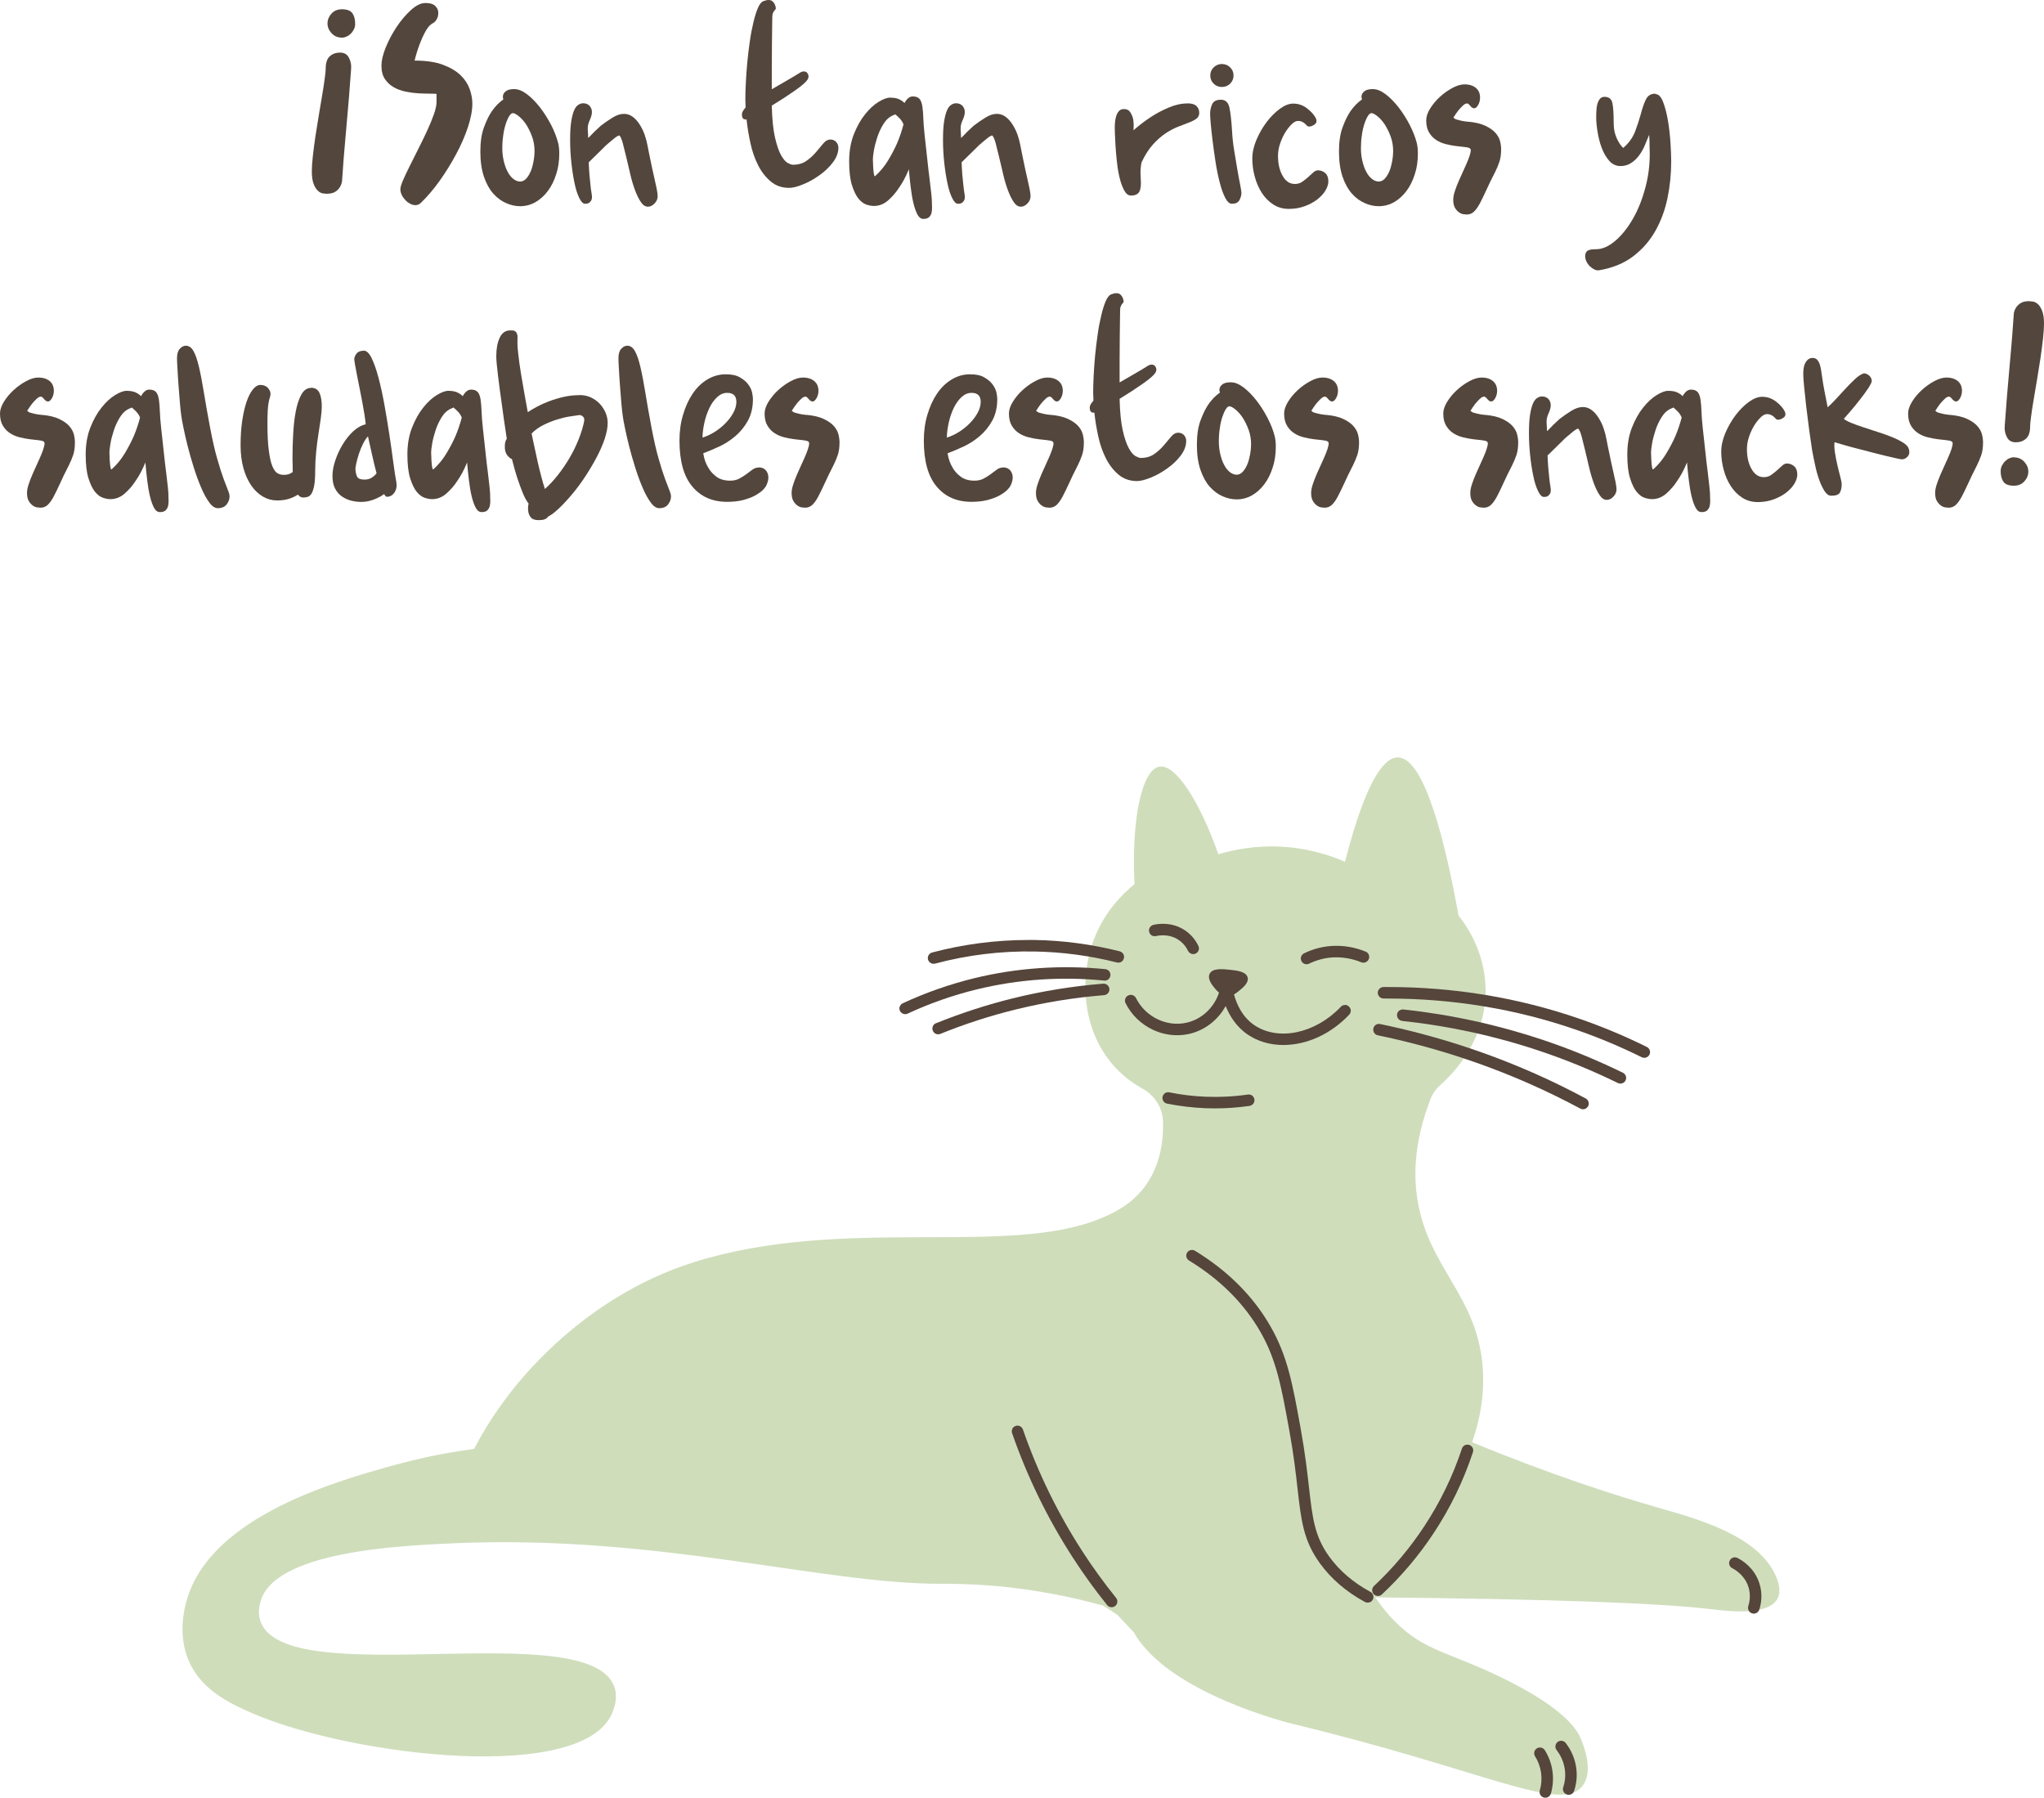 <svg xmlns="http://www.w3.org/2000/svg" fill="none" viewBox="0 0 224 197" height="197" width="224">
<path fill="#CFDDBB" d="M133.485 93.624C135.053 93.149 137.613 92.582 140.774 92.804C143.674 93.012 145.953 93.806 147.397 94.438C149.963 84.439 152.027 82.987 153.196 83C156.207 83.039 158.506 92.921 159.839 100.329C160.662 101.358 162.725 104.242 162.804 108.343C162.908 113.844 159.362 117.567 157.814 118.928C157.363 119.325 157.004 119.833 156.789 120.392C154.849 125.359 154.947 129.116 155.352 131.557C156.573 138.965 161.831 141.927 162.477 149.706C162.771 153.3 161.948 156.275 161.321 158.045C169.949 161.606 176.918 163.839 181.881 165.265C185.741 166.371 192.632 168.207 194.578 172.634C194.794 173.122 195.284 174.281 194.781 175.205C193.723 177.132 189.17 176.527 187.662 176.351C181.679 175.641 169.551 175.231 150.728 175.042C151.159 175.693 151.857 176.67 152.883 177.698C156.096 180.934 158.794 181.031 164.561 183.831C171.823 187.352 172.953 189.826 173.254 190.575C173.567 191.356 174.625 193.979 173.502 195.6C171.249 198.855 163.026 194.051 141.688 188.915C141.688 188.915 128.051 185.634 124.256 178.877L122.441 176.95L120.926 175.96C118.039 175.153 113.872 174.196 108.797 173.773C105.884 173.532 103.735 173.552 103.076 173.552C90.105 173.584 72.111 168.142 49.794 169.112C43.308 169.392 30.089 170.082 28.554 175.485C28.456 175.837 28.208 176.715 28.554 177.692C31.356 185.517 64.404 176.995 67.304 184.801C67.735 185.953 67.343 187.04 67.18 187.496C64.293 195.548 38.769 192.45 27.934 187.86C25.269 186.734 22.128 185.243 20.73 182.099C19.411 179.131 20.234 176.149 20.482 175.296C23.16 166.078 37.123 162.231 43.334 160.519C47.057 159.497 50.14 159.015 51.949 158.781C52.687 157.375 53.837 155.37 55.509 153.163C56.371 152.024 63.477 142.285 76.004 138.327C92.338 133.165 110.306 137.767 120.586 133.529C121.905 132.989 123.825 132.11 125.308 130.229C127.117 127.931 127.509 125.158 127.457 122.938C127.424 121.415 126.555 120.041 125.21 119.299C124.289 118.791 123.277 118.081 122.336 117.099C118.659 113.245 118.215 107.412 119.854 103.018C120.965 100.03 122.918 98.044 124.328 96.885C123.969 89.601 125.184 84.322 127.058 84.009C128.848 83.71 131.487 87.863 133.518 93.611L133.485 93.624Z"></path>
<path fill="#55453A" d="M127.405 120.191C127.476 119.859 127.777 119.637 128.143 119.702C129.455 119.969 130.801 120.132 132.146 120.184C133.694 120.243 135.242 120.165 136.751 119.943C136.94 119.924 137.097 119.963 137.227 120.06C137.358 120.158 137.443 120.308 137.469 120.477C137.521 120.816 137.28 121.135 136.934 121.187C135.68 121.369 134.399 121.46 133.139 121.46C132.793 121.46 132.44 121.454 132.1 121.441C130.683 121.382 129.272 121.213 127.901 120.939C127.731 120.907 127.587 120.809 127.496 120.666C127.405 120.523 127.372 120.36 127.405 120.191Z"></path>
<path fill="#55453A" d="M130.089 137.272C130.272 136.973 130.664 136.888 130.957 137.064C134.576 139.271 137.365 142.07 139.252 145.384C141.107 148.645 141.656 151.646 142.55 156.613C143.034 159.295 143.275 161.443 143.452 163.006C143.831 166.345 144.059 168.35 145.672 170.583C146.802 172.139 148.318 173.434 150.185 174.443C150.492 174.613 150.603 174.997 150.44 175.296C150.336 175.498 150.12 175.622 149.885 175.622C149.78 175.622 149.676 175.596 149.585 175.55C147.553 174.45 145.888 173.024 144.653 171.319C142.844 168.819 142.603 166.684 142.198 163.149C142.015 161.495 141.78 159.438 141.309 156.834C140.434 151.998 139.905 149.081 138.155 145.996C136.372 142.871 133.733 140.221 130.304 138.132C130.161 138.041 130.056 137.904 130.017 137.741C129.978 137.578 130.004 137.409 130.095 137.266L130.089 137.272Z"></path>
<path fill="#55453A" d="M150.564 173.806C152.648 171.859 154.496 169.665 156.057 167.296C157.814 164.64 159.212 161.762 160.211 158.742C160.315 158.416 160.668 158.228 161.008 158.338C161.171 158.39 161.302 158.501 161.38 158.651C161.458 158.8 161.471 158.97 161.419 159.132C160.387 162.257 158.944 165.239 157.122 167.992C155.508 170.44 153.595 172.705 151.439 174.723C151.322 174.834 151.165 174.893 151.008 174.893C150.832 174.893 150.669 174.821 150.545 174.697C150.31 174.443 150.316 174.04 150.571 173.806H150.564Z"></path>
<path fill="#55453A" d="M110.933 156.581C111.005 156.431 111.135 156.314 111.299 156.262C111.449 156.203 111.619 156.209 111.775 156.288C111.932 156.359 112.05 156.496 112.102 156.652C113.735 161.359 115.929 165.851 118.62 170.004C119.75 171.755 120.997 173.467 122.31 175.101C122.415 175.231 122.467 175.394 122.447 175.563C122.428 175.732 122.349 175.882 122.219 175.986C122.101 176.077 121.964 176.123 121.82 176.123C121.631 176.123 121.448 176.038 121.33 175.889C119.998 174.235 118.731 172.484 117.568 170.681C114.825 166.443 112.585 161.86 110.92 157.062C110.861 156.906 110.874 156.73 110.946 156.581H110.933Z"></path>
<path fill="#55453A" d="M171.157 190.764C171.327 190.783 171.477 190.868 171.582 190.998C171.974 191.506 172.49 192.345 172.699 193.485C172.914 194.65 172.712 195.626 172.509 196.245C172.431 196.505 172.189 196.681 171.908 196.681C171.843 196.681 171.771 196.668 171.712 196.648C171.386 196.544 171.203 196.186 171.314 195.854C171.471 195.373 171.627 194.617 171.458 193.713C171.301 192.834 170.896 192.176 170.589 191.779C170.373 191.506 170.426 191.115 170.693 190.894C170.831 190.79 171 190.738 171.157 190.764Z"></path>
<path fill="#55453A" d="M168.225 192.456C168.133 192.313 168.107 192.144 168.146 191.981C168.185 191.818 168.283 191.681 168.427 191.59C168.564 191.506 168.734 191.473 168.897 191.512C169.067 191.551 169.204 191.649 169.296 191.792C169.733 192.495 170.014 193.263 170.132 194.077C170.249 194.884 170.191 195.737 169.962 196.544C169.884 196.818 169.629 197 169.355 197C169.296 197 169.23 196.993 169.172 196.974C168.839 196.876 168.649 196.531 168.747 196.199C168.93 195.574 168.976 194.904 168.884 194.259C168.793 193.621 168.571 193.009 168.225 192.456Z"></path>
<path fill="#55453A" d="M189.562 171C189.719 170.694 190.085 170.564 190.411 170.726C190.947 171 192.247 171.807 192.795 173.461C193.22 174.73 192.978 175.837 192.795 176.39C192.71 176.65 192.469 176.826 192.194 176.826C192.122 176.826 192.051 176.813 191.985 176.787C191.842 176.741 191.711 176.631 191.633 176.481C191.554 176.331 191.541 176.162 191.593 175.999C191.724 175.596 191.9 174.775 191.593 173.858C191.188 172.647 190.228 172.048 189.837 171.853C189.686 171.774 189.575 171.644 189.523 171.488C189.471 171.325 189.484 171.156 189.562 171.006V171Z"></path>
<path fill="#55453A" d="M152.073 109.417H151.622C151.276 109.417 150.995 109.137 150.989 108.798C150.989 108.447 151.27 108.167 151.616 108.161C151.786 108.161 151.955 108.161 152.125 108.161C159.349 108.161 166.389 109.326 173.071 111.63C175.579 112.496 178.074 113.538 180.477 114.729C180.791 114.885 180.915 115.263 180.765 115.569C180.654 115.784 180.438 115.92 180.196 115.92C180.098 115.92 180 115.894 179.916 115.855C177.571 114.69 175.135 113.674 172.666 112.822C166.122 110.563 159.199 109.423 152.086 109.423L152.073 109.417Z"></path>
<path fill="#55453A" d="M153.66 111.871C153.314 111.832 153.066 111.52 153.098 111.181C153.138 110.823 153.431 110.602 153.791 110.621C159.042 111.181 164.221 112.32 169.198 113.993C172.15 114.989 175.056 116.187 177.852 117.554C178.002 117.626 178.119 117.756 178.172 117.912C178.231 118.068 178.217 118.244 178.146 118.394C178.035 118.615 177.819 118.745 177.577 118.745C177.479 118.745 177.381 118.719 177.297 118.68C174.547 117.333 171.686 116.155 168.793 115.185C163.908 113.538 158.813 112.424 153.66 111.878V111.871Z"></path>
<path fill="#55453A" d="M150.505 112.704C150.577 112.366 150.884 112.145 151.243 112.216C157.128 113.433 162.849 115.269 168.264 117.671C170.112 118.492 171.967 119.403 173.776 120.373C173.92 120.451 174.031 120.581 174.083 120.744C174.135 120.907 174.116 121.076 174.037 121.226C173.92 121.434 173.711 121.558 173.482 121.558C173.378 121.558 173.28 121.532 173.182 121.48C171.405 120.529 169.577 119.631 167.754 118.824C162.418 116.454 156.782 114.651 150.995 113.453C150.832 113.42 150.688 113.323 150.597 113.18C150.505 113.036 150.473 112.867 150.505 112.704Z"></path>
<path fill="#55453A" d="M102.475 105.596C102.423 105.609 102.364 105.615 102.312 105.615C102.024 105.615 101.776 105.42 101.698 105.146C101.613 104.814 101.815 104.469 102.148 104.378C105.584 103.467 109.143 103.005 112.735 103.005C112.951 103.005 113.16 103.005 113.375 103.005C116.51 103.057 119.652 103.48 122.709 104.248C122.872 104.294 123.009 104.391 123.1 104.541C123.185 104.684 123.211 104.854 123.166 105.016C123.081 105.348 122.754 105.557 122.408 105.472C119.449 104.723 116.406 104.32 113.356 104.268C109.692 104.203 106.041 104.645 102.475 105.596Z"></path>
<path fill="#55453A" d="M98.608 110.296C98.667 110.14 98.785 110.009 98.941 109.938C101.449 108.772 104.081 107.855 106.759 107.197C111.436 106.058 116.275 105.726 121.128 106.201C121.298 106.221 121.448 106.299 121.553 106.429C121.657 106.559 121.709 106.722 121.69 106.891C121.67 107.06 121.585 107.23 121.442 107.334C121.304 107.438 121.154 107.477 120.978 107.451C116.269 106.989 111.586 107.314 107.047 108.421C104.454 109.052 101.9 109.944 99.464 111.077C99.379 111.116 99.288 111.136 99.196 111.136C98.954 111.136 98.726 110.992 98.621 110.771C98.55 110.621 98.543 110.452 98.602 110.289L98.608 110.296Z"></path>
<path fill="#55453A" d="M102.573 112.132C105.296 111.031 108.118 110.113 110.978 109.404C114.224 108.603 117.555 108.063 120.893 107.796C121.023 107.776 121.206 107.822 121.344 107.933C121.481 108.043 121.566 108.206 121.579 108.375C121.605 108.72 121.344 109.02 120.997 109.052C117.738 109.313 114.473 109.847 111.285 110.628C108.484 111.318 105.714 112.216 103.05 113.297C102.971 113.329 102.893 113.342 102.808 113.342C102.553 113.342 102.318 113.186 102.227 112.945C102.161 112.789 102.168 112.62 102.227 112.464C102.292 112.307 102.416 112.19 102.573 112.125V112.132Z"></path>
<path fill="#55453A" d="M142.91 104.469C143.863 104.007 144.869 103.734 145.914 103.662C147.181 103.578 148.468 103.792 149.663 104.281C149.82 104.346 149.937 104.463 150.003 104.619C150.068 104.775 150.068 104.945 150.003 105.101C149.937 105.257 149.813 105.381 149.656 105.446C149.5 105.511 149.33 105.511 149.173 105.446C148.161 105.029 147.05 104.854 145.999 104.919C145.124 104.977 144.268 105.212 143.458 105.602C143.373 105.641 143.275 105.667 143.184 105.667C142.942 105.667 142.727 105.531 142.622 105.316C142.466 105.003 142.596 104.626 142.91 104.469Z"></path>
<path fill="#55453A" d="M126.386 101.351C126.921 101.228 128.306 101.019 129.677 101.833C130.579 102.373 131.075 103.122 131.33 103.656C131.408 103.805 131.415 103.975 131.356 104.137C131.297 104.294 131.186 104.424 131.029 104.496C130.951 104.535 130.86 104.554 130.762 104.554C130.52 104.554 130.298 104.411 130.193 104.196C130.017 103.825 129.664 103.291 129.031 102.914C128.071 102.341 127.071 102.49 126.693 102.575C126.333 102.653 126.013 102.451 125.935 102.113C125.85 101.774 126.059 101.436 126.399 101.351H126.386Z"></path>
<path fill="#55453A" d="M123.643 109.085C123.799 109.007 123.969 109 124.126 109.052C124.283 109.104 124.413 109.222 124.492 109.371C125.524 111.435 127.868 112.574 130.05 112.066C131.715 111.689 133.054 110.406 133.59 108.779C133.413 108.629 133.27 108.466 133.152 108.33C132.884 108.011 132.277 107.288 132.564 106.709C132.891 106.064 133.995 106.188 134.798 106.273C135.582 106.357 136.555 106.468 136.725 107.106C136.881 107.692 136.202 108.239 135.804 108.564C135.614 108.714 135.431 108.864 135.235 108.974C135.516 110.022 136.124 111.422 137.443 112.327C140.075 114.124 144.157 113.264 146.939 110.328C147.05 110.205 147.207 110.133 147.377 110.133C147.553 110.094 147.71 110.185 147.834 110.309C147.952 110.426 148.03 110.582 148.03 110.745C148.03 110.914 147.971 111.07 147.854 111.194C145.862 113.303 143.23 114.514 140.63 114.514C139.18 114.514 137.828 114.117 136.725 113.362C135.458 112.496 134.739 111.285 134.321 110.244C133.472 111.786 132.022 112.913 130.324 113.297C127.581 113.928 124.642 112.516 123.349 109.931C123.192 109.619 123.322 109.241 123.636 109.085H123.643Z"></path>
<path fill="#53463C" d="M45.46 6.64C46.694 6.64 47.714 6.791 48.537 7.095C49.35 7.398 49.994 7.782 50.468 8.237C50.942 8.692 51.273 9.201 51.47 9.754C51.667 10.308 51.765 10.843 51.765 11.361C51.765 12.11 51.595 12.976 51.273 13.958C50.942 14.939 50.513 15.93 49.968 16.93C49.431 17.929 48.832 18.902 48.161 19.839C47.49 20.776 46.802 21.579 46.113 22.239C45.952 22.4 45.755 22.48 45.523 22.48C45.344 22.48 45.156 22.436 44.959 22.329C44.762 22.231 44.584 22.097 44.423 21.927C44.262 21.758 44.127 21.57 44.029 21.365C43.931 21.16 43.877 20.954 43.877 20.74C43.877 20.526 43.975 20.187 44.172 19.741C44.369 19.286 44.619 18.759 44.914 18.17C45.21 17.581 45.523 16.947 45.862 16.278C46.202 15.609 46.515 14.957 46.81 14.324C47.106 13.69 47.347 13.092 47.544 12.539C47.741 11.985 47.839 11.53 47.839 11.173V10.29C47.678 10.272 47.419 10.263 47.061 10.263C46.703 10.263 46.301 10.245 45.853 10.227C45.406 10.201 44.941 10.138 44.458 10.04C43.975 9.942 43.537 9.781 43.144 9.558C42.75 9.335 42.428 9.031 42.178 8.657C41.927 8.282 41.802 7.791 41.802 7.184C41.802 6.649 41.954 5.997 42.267 5.212C42.58 4.435 42.983 3.686 43.457 2.963C43.94 2.24 44.458 1.624 45.031 1.107C45.594 0.589 46.122 0.33 46.623 0.33C47.123 0.33 47.454 0.428 47.669 0.625C47.884 0.821 48.009 1.053 48.027 1.312C48.045 1.571 48.009 1.812 47.893 2.044C47.776 2.276 47.633 2.436 47.472 2.526C47.168 2.668 46.891 2.963 46.641 3.418C46.39 3.873 46.175 4.346 45.997 4.828C45.782 5.381 45.594 5.988 45.433 6.649L45.46 6.64Z"></path>
<path fill="#53463C" d="M56.407 9.772C56.818 9.772 57.266 9.96 57.766 10.334C58.258 10.709 58.723 11.191 59.179 11.771C59.627 12.351 60.029 12.985 60.387 13.672C60.745 14.359 61.004 15.029 61.165 15.662C61.201 15.805 61.236 15.975 61.254 16.162C61.281 16.349 61.29 16.573 61.29 16.814C61.29 17.635 61.183 18.402 60.95 19.098C60.727 19.803 60.423 20.419 60.038 20.928C59.653 21.445 59.197 21.856 58.688 22.15C58.169 22.445 57.605 22.596 56.997 22.596C56.496 22.596 55.987 22.489 55.468 22.257C54.949 22.034 54.475 21.686 54.055 21.213C53.634 20.74 53.295 20.125 53.035 19.366C52.776 18.607 52.642 17.688 52.642 16.617C52.642 15.546 52.776 14.645 53.044 13.931C53.312 13.208 53.599 12.628 53.903 12.182C54.278 11.646 54.699 11.218 55.164 10.897C55.092 10.682 55.092 10.495 55.164 10.334C55.217 10.192 55.334 10.067 55.513 9.942C55.691 9.826 55.987 9.763 56.398 9.763L56.407 9.772ZM56.997 19.892C57.248 19.892 57.471 19.785 57.668 19.571C57.865 19.357 58.026 19.089 58.169 18.759C58.303 18.429 58.401 18.063 58.473 17.67C58.544 17.278 58.58 16.912 58.58 16.573C58.58 16.001 58.491 15.457 58.303 14.948C58.115 14.44 57.892 14.002 57.65 13.627C57.4 13.253 57.131 12.958 56.854 12.735C56.577 12.512 56.353 12.396 56.201 12.396C56.076 12.396 55.942 12.503 55.808 12.717C55.674 12.931 55.548 13.208 55.432 13.565C55.316 13.913 55.217 14.315 55.155 14.788C55.083 15.252 55.047 15.734 55.047 16.233C55.047 16.733 55.101 17.206 55.209 17.652C55.316 18.099 55.45 18.491 55.629 18.813C55.799 19.143 56.005 19.41 56.246 19.598C56.487 19.794 56.747 19.892 57.006 19.892H56.997Z"></path>
<path fill="#53463C" d="M68.373 12.476C68.731 12.476 69.053 12.583 69.339 12.798C69.626 13.012 69.876 13.288 70.1 13.645C70.323 13.993 70.511 14.368 70.654 14.788C70.797 15.198 70.904 15.609 70.976 16.019C71.065 16.483 71.164 17.001 71.289 17.572C71.405 18.143 71.522 18.697 71.647 19.232C71.772 19.767 71.87 20.241 71.96 20.651C72.04 21.061 72.076 21.338 72.076 21.481C72.076 21.784 71.969 22.052 71.736 22.293C71.504 22.534 71.271 22.65 71.003 22.65C70.717 22.65 70.457 22.48 70.225 22.133C69.992 21.784 69.778 21.347 69.581 20.812C69.384 20.276 69.205 19.687 69.062 19.045C68.91 18.402 68.767 17.795 68.633 17.224C68.499 16.653 68.373 16.153 68.257 15.716C68.141 15.278 68.016 14.993 67.899 14.868C67.882 14.832 67.81 14.841 67.694 14.904C67.577 14.966 67.434 15.064 67.273 15.198C67.112 15.332 66.924 15.484 66.728 15.653C66.522 15.823 66.316 16.001 66.129 16.207C65.646 16.671 65.109 17.197 64.519 17.786C64.537 18.286 64.563 18.75 64.599 19.178C64.635 19.535 64.671 19.892 64.707 20.258C64.742 20.624 64.778 20.892 64.814 21.07C64.832 21.195 64.85 21.329 64.868 21.472C64.885 21.615 64.868 21.749 64.832 21.874C64.787 21.999 64.707 22.106 64.599 22.195C64.492 22.284 64.331 22.329 64.116 22.329C63.902 22.329 63.687 22.123 63.481 21.695C63.276 21.276 63.097 20.731 62.962 20.062C62.819 19.393 62.703 18.643 62.614 17.813C62.524 16.983 62.48 16.153 62.48 15.332C62.48 14.511 62.515 13.868 62.596 13.342C62.676 12.815 62.784 12.405 62.909 12.11C63.034 11.816 63.186 11.611 63.365 11.495C63.544 11.379 63.723 11.316 63.902 11.316C64.206 11.316 64.438 11.414 64.608 11.593C64.778 11.78 64.868 12.012 64.868 12.28C64.868 12.53 64.787 12.815 64.644 13.137C64.492 13.458 64.411 13.761 64.411 14.047C64.411 14.19 64.411 14.324 64.429 14.457C64.429 14.591 64.447 14.707 64.447 14.797C64.447 14.922 64.447 15.029 64.474 15.118C64.939 14.618 65.395 14.172 65.842 13.779C66.254 13.458 66.683 13.164 67.13 12.887C67.577 12.61 67.998 12.476 68.391 12.476H68.373Z"></path>
<path fill="#53463C" d="M90.965 15.287C91.251 15.287 91.475 15.377 91.635 15.555C91.796 15.734 91.877 15.948 91.877 16.198C91.877 16.733 91.671 17.269 91.278 17.795C90.875 18.322 90.383 18.795 89.811 19.196C89.239 19.607 88.648 19.946 88.022 20.196C87.405 20.455 86.886 20.588 86.484 20.588C85.697 20.588 85.026 20.357 84.472 19.892C83.917 19.428 83.452 18.839 83.085 18.116C82.719 17.394 82.433 16.59 82.245 15.707C82.048 14.823 81.905 13.949 81.816 13.092C81.655 13.11 81.529 13.074 81.44 12.994C81.35 12.914 81.306 12.753 81.306 12.503C81.306 12.325 81.44 12.084 81.708 11.78C81.708 11.637 81.708 11.495 81.699 11.352C81.69 11.209 81.681 11.066 81.681 10.923C81.681 10.388 81.699 9.763 81.735 9.049C81.771 8.335 81.825 7.595 81.896 6.827C81.968 6.06 82.066 5.292 82.173 4.525C82.281 3.757 82.415 3.07 82.567 2.445C82.71 1.829 82.871 1.312 83.05 0.892C83.229 0.473 83.425 0.223 83.64 0.134C83.873 0.045 84.06 0 84.204 0C84.4 0 84.552 0.045 84.66 0.143C84.767 0.241 84.847 0.348 84.901 0.464C84.955 0.58 84.99 0.687 85.008 0.803C85.026 0.91 85.026 0.973 85.008 0.991C84.937 1.08 84.874 1.16 84.821 1.223C84.767 1.285 84.713 1.401 84.66 1.562C84.642 1.633 84.624 1.972 84.624 2.588C84.615 3.204 84.606 3.936 84.597 4.783C84.588 5.631 84.579 6.506 84.579 7.425V9.781C85.151 9.442 85.706 9.121 86.26 8.808C86.806 8.496 87.28 8.21 87.674 7.961C87.817 7.871 87.96 7.827 88.103 7.827C88.3 7.827 88.443 7.916 88.532 8.094C88.622 8.273 88.63 8.442 88.559 8.603C88.505 8.746 88.344 8.942 88.076 9.183C87.808 9.424 87.477 9.674 87.092 9.942C86.708 10.21 86.296 10.486 85.858 10.772C85.42 11.057 84.99 11.325 84.579 11.575C84.615 13.039 84.731 14.199 84.928 15.055C85.125 15.912 85.348 16.564 85.599 17.01C85.849 17.456 86.1 17.742 86.341 17.867C86.582 17.991 86.761 18.054 86.886 18.054C87.477 18.054 87.978 17.911 88.38 17.626C88.783 17.34 89.131 17.019 89.427 16.671C89.722 16.323 89.981 16.01 90.222 15.725C90.455 15.439 90.705 15.296 90.974 15.296L90.965 15.287Z"></path>
<path fill="#53463C" d="M101.321 14.725C101.429 15.689 101.527 16.581 101.617 17.42C101.706 18.25 101.786 18.991 101.876 19.643C101.956 20.294 102.019 20.838 102.064 21.267C102.108 21.695 102.126 21.99 102.126 22.15C102.126 22.311 102.126 22.489 102.144 22.695C102.144 22.9 102.135 23.105 102.091 23.302C102.046 23.498 101.956 23.659 101.822 23.792C101.688 23.926 101.473 23.989 101.187 23.989C100.937 23.989 100.722 23.837 100.552 23.525C100.382 23.212 100.23 22.793 100.105 22.275C99.98 21.758 99.882 21.169 99.801 20.508C99.721 19.848 99.649 19.178 99.595 18.5C99.595 18.536 99.595 18.563 99.577 18.581C99.569 18.598 99.569 18.616 99.569 18.634C99.551 18.652 99.542 18.67 99.542 18.688C99.238 19.419 98.889 20.062 98.495 20.615C98.173 21.115 97.78 21.561 97.315 21.972C96.85 22.373 96.331 22.57 95.758 22.57C95.544 22.57 95.276 22.525 94.972 22.427C94.659 22.329 94.363 22.106 94.086 21.776C93.809 21.436 93.567 20.937 93.362 20.285C93.156 19.634 93.058 18.759 93.058 17.67C93.058 16.581 93.228 15.582 93.567 14.725C93.907 13.868 94.31 13.137 94.793 12.539C95.267 11.941 95.758 11.486 96.268 11.173C96.778 10.861 97.198 10.7 97.538 10.7C97.968 10.7 98.307 10.763 98.558 10.888C98.808 11.013 98.996 11.146 99.121 11.289C99.211 11.111 99.327 10.95 99.488 10.799C99.64 10.647 99.828 10.566 100.034 10.566C100.373 10.566 100.615 10.665 100.776 10.843C100.928 11.03 101.026 11.307 101.08 11.664C101.134 12.021 101.169 12.45 101.187 12.967C101.205 13.476 101.25 14.056 101.321 14.716V14.725ZM95.902 19.303C96.474 18.786 96.957 18.197 97.35 17.536C97.744 16.876 98.066 16.26 98.316 15.689C98.603 15.011 98.835 14.324 99.014 13.627C98.924 13.396 98.79 13.19 98.612 12.994C98.433 12.806 98.263 12.655 98.102 12.521C98.048 12.574 97.977 12.61 97.887 12.628C97.458 12.806 97.1 13.128 96.814 13.592C96.528 14.056 96.295 14.547 96.134 15.064C95.964 15.582 95.839 16.064 95.767 16.51C95.696 16.956 95.66 17.251 95.66 17.394C95.66 17.519 95.66 17.697 95.678 17.929C95.678 18.161 95.696 18.384 95.714 18.598C95.732 18.813 95.75 18.991 95.785 19.134C95.812 19.277 95.848 19.33 95.902 19.294V19.303Z"></path>
<path fill="#53463C" d="M109.236 12.476C109.594 12.476 109.916 12.583 110.202 12.798C110.489 13.012 110.739 13.288 110.963 13.645C111.186 13.993 111.374 14.368 111.517 14.788C111.66 15.198 111.767 15.609 111.839 16.019C111.928 16.483 112.027 17.001 112.152 17.572C112.268 18.143 112.385 18.697 112.51 19.232C112.635 19.767 112.733 20.241 112.823 20.651C112.903 21.061 112.939 21.338 112.939 21.481C112.939 21.784 112.832 22.052 112.599 22.293C112.367 22.534 112.134 22.65 111.866 22.65C111.58 22.65 111.32 22.48 111.088 22.133C110.855 21.784 110.641 21.347 110.444 20.812C110.247 20.276 110.068 19.687 109.925 19.045C109.773 18.402 109.63 17.795 109.496 17.224C109.362 16.653 109.236 16.153 109.12 15.716C109.004 15.278 108.879 14.993 108.762 14.868C108.745 14.832 108.673 14.841 108.557 14.904C108.44 14.966 108.297 15.064 108.136 15.198C107.975 15.332 107.788 15.484 107.591 15.653C107.385 15.823 107.179 16.001 106.992 16.207C106.509 16.671 105.972 17.197 105.382 17.786C105.4 18.286 105.426 18.75 105.462 19.178C105.498 19.535 105.534 19.892 105.57 20.258C105.605 20.624 105.641 20.892 105.677 21.07C105.695 21.195 105.713 21.329 105.731 21.472C105.748 21.615 105.731 21.749 105.695 21.874C105.65 21.999 105.57 22.106 105.462 22.195C105.355 22.284 105.194 22.329 104.979 22.329C104.765 22.329 104.55 22.123 104.344 21.695C104.139 21.276 103.96 20.731 103.826 20.062C103.682 19.393 103.566 18.643 103.477 17.813C103.387 16.983 103.343 16.153 103.343 15.332C103.343 14.511 103.378 13.868 103.459 13.342C103.539 12.815 103.647 12.405 103.772 12.11C103.897 11.816 104.049 11.611 104.228 11.495C104.407 11.379 104.586 11.316 104.765 11.316C105.069 11.316 105.301 11.414 105.471 11.593C105.641 11.78 105.731 12.012 105.731 12.28C105.731 12.53 105.65 12.815 105.507 13.137C105.355 13.458 105.274 13.761 105.274 14.047C105.274 14.19 105.274 14.324 105.292 14.457C105.292 14.591 105.31 14.707 105.31 14.797C105.31 14.922 105.31 15.029 105.337 15.118C105.802 14.618 106.258 14.172 106.705 13.779C107.117 13.458 107.546 13.164 107.993 12.887C108.44 12.61 108.861 12.476 109.254 12.476H109.236Z"></path>
<path fill="#53463C" d="M130.137 11.325C130.585 11.325 130.916 11.423 131.121 11.62C131.327 11.816 131.425 12.066 131.425 12.369C131.425 12.637 131.318 12.851 131.121 13.003C130.916 13.155 130.638 13.297 130.29 13.431C129.941 13.565 129.547 13.717 129.109 13.886C128.671 14.056 128.215 14.297 127.741 14.609C127.267 14.922 126.802 15.332 126.345 15.841C125.889 16.349 125.469 17.001 125.093 17.813C125.058 17.991 125.031 18.179 125.013 18.375C124.977 18.714 124.977 19.116 125.013 19.58C125.067 20.258 125.013 20.731 124.852 21.017C124.691 21.294 124.387 21.427 123.94 21.427C123.653 21.427 123.412 21.249 123.215 20.892C123.018 20.535 122.849 20.089 122.714 19.553C122.58 19.018 122.473 18.429 122.41 17.804C122.339 17.171 122.285 16.573 122.249 16.01C122.214 15.448 122.196 14.966 122.178 14.565C122.16 14.163 122.169 13.931 122.169 13.86C122.169 13.752 122.169 13.592 122.196 13.378C122.214 13.164 122.249 12.949 122.321 12.735C122.383 12.521 122.482 12.334 122.616 12.182C122.75 12.03 122.929 11.95 123.17 11.95C123.492 11.95 123.725 12.075 123.877 12.316C124.029 12.557 124.136 12.815 124.19 13.101C124.244 13.458 124.253 13.851 124.217 14.279C124.843 13.726 125.487 13.235 126.149 12.806C126.721 12.432 127.356 12.092 128.072 11.789C128.778 11.486 129.467 11.334 130.146 11.334L130.137 11.325Z"></path>
<path fill="#53463C" d="M133.76 10.923C134.278 10.923 134.6 11.2 134.726 11.771C134.851 12.334 134.949 13.199 135.021 14.377C135.056 15.038 135.128 15.743 135.253 16.492C135.369 17.242 135.486 17.938 135.602 18.59C135.718 19.241 135.817 19.803 135.915 20.267C136.004 20.731 136.049 21.026 136.049 21.151C136.049 21.383 135.978 21.633 135.835 21.918C135.691 22.204 135.414 22.329 135.003 22.329C134.734 22.329 134.484 22.106 134.26 21.66C134.037 21.213 133.831 20.651 133.661 19.964C133.482 19.277 133.33 18.527 133.205 17.715C133.08 16.903 132.973 16.126 132.883 15.395C132.794 14.663 132.722 14.02 132.677 13.485C132.633 12.94 132.615 12.601 132.615 12.485C132.615 12.11 132.686 11.762 132.838 11.423C132.99 11.093 133.295 10.932 133.769 10.932L133.76 10.923ZM133.894 9.531C133.554 9.531 133.259 9.415 133.008 9.174C132.758 8.933 132.633 8.63 132.633 8.273C132.633 7.916 132.758 7.621 133.008 7.38C133.259 7.139 133.554 7.015 133.894 7.015C134.252 7.015 134.556 7.131 134.806 7.38C135.056 7.621 135.182 7.916 135.182 8.273C135.182 8.63 135.056 8.924 134.806 9.174C134.556 9.415 134.252 9.531 133.894 9.531Z"></path>
<path fill="#53463C" d="M144.411 18.661C144.733 18.661 145.002 18.768 145.234 18.964C145.458 19.17 145.574 19.473 145.574 19.866C145.574 20.187 145.467 20.526 145.252 20.883C145.037 21.24 144.733 21.561 144.358 21.856C143.973 22.15 143.517 22.4 142.98 22.596C142.444 22.793 141.862 22.891 141.236 22.891C140.61 22.891 140.029 22.73 139.537 22.409C139.045 22.088 138.625 21.668 138.285 21.142C137.945 20.615 137.686 20.017 137.507 19.357C137.328 18.697 137.239 18.036 137.239 17.376C137.239 16.715 137.391 16.028 137.695 15.314C137.999 14.6 138.375 13.949 138.822 13.36C139.269 12.771 139.752 12.289 140.271 11.914C140.789 11.539 141.272 11.352 141.719 11.352C142.274 11.352 142.775 11.521 143.222 11.861C143.669 12.2 143.991 12.557 144.188 12.931C144.331 13.235 144.295 13.467 144.08 13.627C143.866 13.788 143.66 13.868 143.463 13.868C143.374 13.868 143.293 13.842 143.24 13.779L143.025 13.565C142.945 13.485 142.837 13.413 142.712 13.351C142.587 13.288 142.426 13.253 142.229 13.253C142.032 13.253 141.809 13.369 141.558 13.61C141.308 13.851 141.067 14.154 140.843 14.52C140.619 14.886 140.432 15.296 140.279 15.752C140.127 16.207 140.056 16.653 140.056 17.081C140.056 17.938 140.217 18.661 140.557 19.259C140.888 19.857 141.335 20.16 141.907 20.16C142.211 20.16 142.48 20.08 142.712 19.919C142.945 19.759 143.159 19.58 143.374 19.393C143.58 19.205 143.767 19.036 143.937 18.884C144.107 18.732 144.277 18.661 144.438 18.661H144.411Z"></path>
<path fill="#53463C" d="M150.502 9.772C150.913 9.772 151.361 9.96 151.861 10.334C152.353 10.709 152.818 11.191 153.274 11.771C153.722 12.351 154.124 12.985 154.482 13.672C154.84 14.359 155.099 15.029 155.26 15.662C155.296 15.805 155.331 15.975 155.349 16.162C155.376 16.349 155.385 16.573 155.385 16.814C155.385 17.635 155.278 18.402 155.045 19.098C154.822 19.803 154.518 20.419 154.133 20.928C153.748 21.445 153.292 21.856 152.783 22.15C152.264 22.445 151.7 22.596 151.092 22.596C150.591 22.596 150.082 22.489 149.563 22.257C149.044 22.034 148.57 21.686 148.15 21.213C147.729 20.74 147.39 20.125 147.13 19.366C146.871 18.607 146.737 17.688 146.737 16.617C146.737 15.546 146.871 14.645 147.139 13.931C147.407 13.208 147.694 12.628 147.998 12.182C148.373 11.646 148.794 11.218 149.259 10.897C149.187 10.682 149.187 10.495 149.259 10.334C149.312 10.192 149.429 10.067 149.608 9.942C149.786 9.826 150.082 9.763 150.493 9.763L150.502 9.772ZM151.092 19.892C151.343 19.892 151.566 19.785 151.763 19.571C151.96 19.357 152.121 19.089 152.264 18.759C152.398 18.429 152.496 18.063 152.568 17.67C152.639 17.278 152.675 16.912 152.675 16.573C152.675 16.001 152.586 15.457 152.398 14.948C152.21 14.44 151.987 14.002 151.745 13.627C151.495 13.253 151.226 12.958 150.949 12.735C150.672 12.512 150.448 12.396 150.296 12.396C150.171 12.396 150.037 12.503 149.903 12.717C149.769 12.931 149.643 13.208 149.527 13.565C149.411 13.913 149.312 14.315 149.25 14.788C149.178 15.252 149.143 15.734 149.143 16.233C149.143 16.733 149.196 17.206 149.304 17.652C149.411 18.099 149.545 18.491 149.724 18.813C149.894 19.143 150.099 19.41 150.341 19.598C150.582 19.794 150.842 19.892 151.101 19.892H151.092Z"></path>
<path fill="#53463C" d="M160.885 13.333C161.672 13.404 162.307 13.556 162.79 13.788C163.273 14.02 163.64 14.279 163.89 14.565C164.141 14.85 164.311 15.154 164.391 15.475C164.472 15.796 164.508 16.091 164.508 16.358C164.508 16.894 164.445 17.349 164.32 17.724C164.195 18.099 164.034 18.482 163.837 18.875C163.443 19.643 163.112 20.312 162.862 20.883C162.603 21.454 162.361 21.936 162.155 22.329C161.941 22.721 161.726 23.016 161.511 23.212C161.297 23.409 161.037 23.507 160.733 23.507C160.644 23.507 160.519 23.489 160.358 23.471C160.197 23.453 160.036 23.373 159.875 23.257C159.714 23.141 159.571 22.98 159.445 22.766C159.32 22.552 159.258 22.257 159.258 21.883C159.258 21.633 159.311 21.329 159.428 20.972C159.544 20.615 159.687 20.241 159.857 19.848C160.027 19.455 160.206 19.062 160.394 18.652C160.581 18.25 160.742 17.884 160.876 17.554C161.011 17.224 161.1 16.939 161.154 16.698C161.207 16.457 161.181 16.305 161.073 16.251C160.966 16.18 160.778 16.135 160.492 16.108C160.206 16.082 159.893 16.046 159.544 16.001C159.186 15.957 158.811 15.885 158.426 15.787C158.041 15.689 157.693 15.537 157.38 15.332C157.067 15.127 156.807 14.85 156.601 14.502C156.396 14.154 156.297 13.717 156.297 13.181C156.297 12.789 156.44 12.36 156.727 11.896C157.013 11.432 157.371 11.004 157.8 10.611C158.229 10.218 158.685 9.897 159.168 9.638C159.651 9.38 160.089 9.246 160.483 9.246C160.805 9.246 161.082 9.29 161.306 9.38C161.529 9.469 161.708 9.585 161.842 9.728C161.977 9.87 162.066 10.022 162.12 10.183C162.173 10.343 162.2 10.504 162.2 10.665C162.2 10.986 162.129 11.271 161.985 11.512C161.842 11.753 161.699 11.869 161.556 11.869C161.413 11.869 161.27 11.78 161.127 11.602C160.984 11.423 160.868 11.334 160.778 11.334C160.635 11.334 160.483 11.414 160.313 11.575C160.143 11.736 159.973 11.914 159.812 12.11C159.633 12.342 159.454 12.601 159.276 12.887C159.329 12.94 159.419 13.003 159.544 13.074C159.669 13.11 159.83 13.155 160.045 13.208C160.25 13.262 160.528 13.306 160.885 13.342V13.333Z"></path>
<path fill="#53463C" d="M181.411 10.308C181.751 10.308 182.028 10.593 182.252 11.164C182.475 11.736 182.654 12.423 182.788 13.208C182.922 14.002 183.012 14.815 183.065 15.644C183.119 16.474 183.146 17.162 183.146 17.688C183.146 19.045 183.012 20.383 182.743 21.686C182.475 22.998 182.028 24.203 181.411 25.301C180.794 26.398 179.98 27.326 178.969 28.094C177.959 28.861 176.715 29.37 175.222 29.62C175.061 29.638 174.891 29.611 174.73 29.531C174.56 29.45 174.399 29.334 174.247 29.192C174.095 29.049 173.97 28.879 173.871 28.683C173.773 28.487 173.719 28.29 173.719 28.094C173.719 27.898 173.755 27.746 173.827 27.639C173.898 27.532 173.997 27.451 174.122 27.407C174.247 27.362 174.381 27.335 174.524 27.326C174.667 27.326 174.802 27.309 174.927 27.309C175.606 27.309 176.313 26.996 177.037 26.372C177.762 25.747 178.415 24.926 178.996 23.891C179.577 22.864 180.034 21.677 180.373 20.33C180.713 18.982 180.847 17.59 180.776 16.135C180.776 15.921 180.776 15.698 180.767 15.466C180.758 15.234 180.74 15.002 180.731 14.77C180.57 15.18 180.4 15.591 180.221 16.001C180.042 16.412 179.828 16.778 179.577 17.099C179.327 17.42 179.041 17.688 178.719 17.884C178.397 18.09 178.021 18.197 177.592 18.197C177.109 18.197 176.698 18.009 176.358 17.626C176.018 17.242 175.741 16.769 175.535 16.216C175.329 15.662 175.177 15.082 175.079 14.475C174.98 13.868 174.927 13.342 174.927 12.896C174.927 12.699 174.927 12.476 174.945 12.209C174.945 11.95 174.98 11.709 175.034 11.477C175.088 11.245 175.177 11.048 175.302 10.87C175.428 10.7 175.606 10.611 175.839 10.611C176.304 10.611 176.581 10.825 176.689 11.245C176.787 11.664 176.841 12.378 176.841 13.369C176.841 13.886 176.894 14.324 177.002 14.672C177.109 15.02 177.234 15.305 177.377 15.537C177.52 15.805 177.69 16.028 177.887 16.207C178.495 15.689 178.925 15.091 179.193 14.404C179.452 13.717 179.658 13.065 179.828 12.45C179.989 11.834 180.168 11.316 180.373 10.897C180.579 10.477 180.928 10.263 181.411 10.263V10.308Z"></path>
<path fill="#53463C" d="M4.588 45.461C5.375 45.532 6.01 45.684 6.493 45.916C6.976 46.148 7.343 46.407 7.593 46.692C7.843 46.978 8.013 47.281 8.094 47.603C8.174 47.924 8.21 48.218 8.21 48.486C8.21 49.022 8.148 49.477 8.022 49.852C7.897 50.226 7.736 50.61 7.539 51.003C7.146 51.77 6.815 52.44 6.565 53.011C6.305 53.582 6.064 54.064 5.858 54.457C5.643 54.849 5.429 55.144 5.214 55.34C4.999 55.536 4.74 55.635 4.436 55.635C4.347 55.635 4.221 55.617 4.06 55.599C3.899 55.581 3.738 55.501 3.577 55.385C3.416 55.269 3.273 55.108 3.148 54.894C3.023 54.68 2.96 54.385 2.96 54.01C2.96 53.761 3.014 53.457 3.13 53.1C3.247 52.743 3.39 52.368 3.56 51.976C3.729 51.583 3.908 51.19 4.096 50.78C4.284 50.378 4.445 50.012 4.579 49.682C4.713 49.352 4.803 49.066 4.856 48.825C4.91 48.584 4.883 48.433 4.776 48.379C4.669 48.308 4.481 48.263 4.195 48.236C3.908 48.209 3.595 48.174 3.247 48.129C2.889 48.084 2.513 48.013 2.129 47.915C1.744 47.817 1.395 47.665 1.082 47.46C0.769 47.255 0.51 46.978 0.304 46.63C0.098 46.282 0 45.844 0 45.309C0 44.916 0.143 44.488 0.429 44.024C0.715 43.56 1.073 43.132 1.503 42.739C1.932 42.346 2.388 42.025 2.871 41.766C3.354 41.507 3.792 41.373 4.186 41.373C4.508 41.373 4.785 41.418 5.008 41.507C5.232 41.596 5.411 41.712 5.545 41.855C5.679 41.998 5.769 42.15 5.822 42.31C5.876 42.471 5.903 42.632 5.903 42.792C5.903 43.114 5.831 43.399 5.688 43.64C5.545 43.881 5.402 43.997 5.259 43.997C5.116 43.997 4.973 43.908 4.83 43.73C4.686 43.551 4.57 43.462 4.481 43.462C4.338 43.462 4.186 43.542 4.016 43.703C3.846 43.863 3.676 44.042 3.515 44.238C3.336 44.47 3.157 44.729 2.978 45.015C3.032 45.068 3.121 45.131 3.247 45.202C3.372 45.238 3.533 45.282 3.747 45.336C3.953 45.389 4.23 45.434 4.588 45.47V45.461Z"></path>
<path fill="#53463C" d="M17.655 46.853C17.762 47.817 17.86 48.709 17.95 49.548C18.039 50.378 18.12 51.119 18.209 51.77C18.29 52.422 18.352 52.966 18.397 53.395C18.442 53.823 18.459 54.117 18.459 54.278C18.459 54.439 18.459 54.617 18.477 54.822C18.477 55.028 18.468 55.233 18.424 55.429C18.379 55.626 18.29 55.786 18.155 55.92C18.021 56.054 17.807 56.117 17.52 56.117C17.27 56.117 17.055 55.965 16.885 55.652C16.715 55.34 16.563 54.921 16.438 54.403C16.313 53.885 16.215 53.296 16.134 52.636C16.054 51.976 15.982 51.306 15.928 50.628C15.928 50.664 15.928 50.691 15.911 50.708C15.902 50.726 15.902 50.744 15.902 50.762C15.884 50.78 15.875 50.798 15.875 50.815C15.571 51.547 15.222 52.19 14.828 52.743C14.506 53.243 14.113 53.689 13.648 54.1C13.183 54.501 12.664 54.697 12.092 54.697C11.877 54.697 11.609 54.653 11.305 54.555C10.992 54.457 10.697 54.233 10.419 53.903C10.142 53.564 9.9 53.064 9.695 52.413C9.489 51.761 9.391 50.887 9.391 49.798C9.391 48.709 9.561 47.71 9.9 46.853C10.24 45.996 10.643 45.264 11.126 44.666C11.6 44.069 12.092 43.613 12.601 43.301C13.111 42.989 13.532 42.828 13.871 42.828C14.301 42.828 14.641 42.891 14.891 43.016C15.141 43.14 15.329 43.274 15.454 43.417C15.544 43.239 15.66 43.078 15.821 42.926C15.973 42.775 16.161 42.694 16.367 42.694C16.706 42.694 16.948 42.792 17.109 42.971C17.261 43.158 17.359 43.435 17.413 43.792C17.467 44.149 17.503 44.577 17.52 45.095C17.538 45.604 17.583 46.184 17.655 46.844V46.853ZM12.235 51.431C12.807 50.914 13.29 50.325 13.684 49.664C14.077 49.004 14.399 48.388 14.649 47.817C14.936 47.139 15.168 46.451 15.347 45.755C15.258 45.523 15.123 45.318 14.945 45.122C14.766 44.934 14.596 44.782 14.435 44.649C14.381 44.702 14.31 44.738 14.22 44.756C13.791 44.934 13.433 45.255 13.147 45.72C12.861 46.184 12.628 46.675 12.467 47.192C12.297 47.71 12.172 48.192 12.101 48.638C12.029 49.084 11.993 49.379 11.993 49.521C11.993 49.646 11.993 49.825 12.011 50.057C12.011 50.289 12.029 50.512 12.047 50.726C12.065 50.94 12.083 51.119 12.118 51.262C12.145 51.404 12.181 51.458 12.235 51.422V51.431Z"></path>
<path fill="#53463C" d="M20.364 37.884C20.704 37.884 20.982 38.08 21.205 38.473C21.429 38.866 21.625 39.446 21.804 40.204C21.983 40.963 22.162 41.891 22.341 42.998C22.52 44.104 22.743 45.371 23.012 46.799C23.28 48.209 23.539 49.37 23.808 50.28C24.067 51.19 24.3 51.922 24.505 52.475C24.711 53.029 24.872 53.448 24.988 53.734C25.105 54.019 25.158 54.242 25.158 54.403C25.158 54.706 25.051 55.001 24.836 55.278C24.622 55.554 24.3 55.688 23.87 55.688C23.548 55.688 23.226 55.474 22.922 55.046C22.609 54.617 22.305 54.064 22.028 53.395C21.742 52.725 21.473 51.993 21.223 51.19C20.973 50.387 20.749 49.611 20.561 48.861C20.373 48.111 20.221 47.442 20.105 46.871C19.989 46.291 19.908 45.88 19.881 45.648C19.828 45.309 19.774 44.827 19.721 44.202C19.667 43.578 19.613 42.944 19.569 42.293C19.524 41.641 19.479 41.034 19.452 40.463C19.416 39.892 19.398 39.49 19.398 39.258C19.398 38.794 19.497 38.446 19.703 38.223C19.908 38 20.132 37.884 20.364 37.884Z"></path>
<path fill="#53463C" d="M34.075 42.489C34.522 42.489 34.826 42.676 35.005 43.042C35.175 43.408 35.264 43.908 35.264 44.559C35.264 44.881 35.229 45.309 35.157 45.836C35.086 46.362 34.996 46.933 34.898 47.558C34.799 48.183 34.71 48.843 34.647 49.539C34.576 50.235 34.54 50.922 34.54 51.601C34.54 52.279 34.504 52.806 34.433 53.198C34.361 53.582 34.263 53.867 34.155 54.064C34.039 54.26 33.896 54.385 33.744 54.439C33.583 54.492 33.413 54.519 33.234 54.519C33.002 54.519 32.805 54.412 32.644 54.198C32.394 54.376 32.072 54.528 31.696 54.653C31.311 54.778 30.864 54.84 30.363 54.84C29.827 54.84 29.317 54.706 28.834 54.43C28.351 54.153 27.922 53.76 27.564 53.243C27.197 52.725 26.902 52.092 26.688 51.342C26.473 50.592 26.366 49.745 26.366 48.798C26.366 47.852 26.419 46.978 26.535 46.175C26.652 45.371 26.804 44.675 27.001 44.086C27.197 43.497 27.43 43.033 27.698 42.694C27.966 42.355 28.244 42.185 28.53 42.185C28.923 42.185 29.219 42.319 29.433 42.596C29.639 42.873 29.693 43.158 29.603 43.462C29.46 43.872 29.38 44.363 29.344 44.934C29.317 45.505 29.308 45.961 29.308 46.3C29.308 47.585 29.353 48.611 29.46 49.37C29.558 50.128 29.684 50.708 29.854 51.101C30.023 51.494 30.202 51.743 30.417 51.868C30.632 51.984 30.864 52.038 31.115 52.038C31.508 52.038 31.83 51.931 32.081 51.717C32.081 51.52 32.081 51.297 32.072 51.047C32.063 50.798 32.054 50.53 32.054 50.244C32.054 49.405 32.072 48.54 32.125 47.638C32.17 46.737 32.259 45.898 32.403 45.131C32.546 44.363 32.751 43.738 33.02 43.248C33.288 42.757 33.646 42.507 34.093 42.507L34.075 42.489Z"></path>
<path fill="#53463C" d="M39.843 38.419C40.166 38.419 40.461 38.696 40.729 39.249C40.997 39.803 41.248 40.517 41.48 41.391C41.713 42.266 41.927 43.248 42.124 44.336C42.321 45.425 42.5 46.505 42.661 47.567C42.822 48.629 42.965 49.629 43.09 50.583C43.215 51.529 43.331 52.288 43.439 52.859C43.51 53.288 43.439 53.653 43.233 53.966C43.027 54.278 42.741 54.439 42.383 54.439C42.312 54.439 42.214 54.34 42.088 54.144C41.784 54.376 41.409 54.573 40.961 54.742C40.514 54.912 40.058 55.001 39.593 55.001C39.217 55.001 38.842 54.956 38.466 54.858C38.09 54.76 37.751 54.599 37.447 54.385C37.142 54.171 36.901 53.885 36.713 53.52C36.525 53.154 36.436 52.699 36.436 52.163C36.436 51.627 36.534 51.083 36.74 50.467C36.946 49.852 37.214 49.263 37.545 48.718C37.876 48.165 38.261 47.683 38.699 47.272C39.137 46.862 39.602 46.603 40.085 46.496C40.067 46.443 40.058 46.389 40.058 46.335C40.04 46.139 40.005 45.844 39.942 45.434C39.879 45.032 39.799 44.586 39.709 44.095C39.62 43.605 39.522 43.096 39.414 42.569C39.307 42.043 39.209 41.552 39.119 41.097C39.03 40.642 38.958 40.258 38.904 39.946C38.851 39.633 38.824 39.446 38.824 39.374C38.824 39.178 38.904 38.973 39.065 38.759C39.226 38.544 39.486 38.437 39.843 38.437V38.419ZM39.951 52.556C40.255 52.556 40.514 52.484 40.729 52.35C40.944 52.217 41.122 52.056 41.266 51.86C41.087 51.181 40.917 50.485 40.756 49.753C40.595 49.031 40.452 48.388 40.326 47.817C40.148 47.995 39.969 48.263 39.79 48.62C39.611 48.977 39.459 49.343 39.334 49.727C39.209 50.11 39.11 50.467 39.039 50.798C38.967 51.128 38.94 51.369 38.958 51.511C38.976 51.761 39.03 51.993 39.128 52.217C39.226 52.44 39.504 52.556 39.951 52.556Z"></path>
<path fill="#53463C" d="M52.91 46.853C53.017 47.817 53.116 48.709 53.205 49.548C53.295 50.378 53.375 51.119 53.465 51.77C53.545 52.422 53.608 52.966 53.652 53.395C53.697 53.823 53.715 54.117 53.715 54.278C53.715 54.439 53.715 54.617 53.733 54.822C53.733 55.028 53.724 55.233 53.679 55.429C53.634 55.626 53.545 55.786 53.411 55.92C53.277 56.054 53.062 56.117 52.776 56.117C52.525 56.117 52.311 55.965 52.141 55.652C51.971 55.34 51.819 54.921 51.694 54.403C51.569 53.885 51.47 53.296 51.39 52.636C51.309 51.976 51.238 51.306 51.184 50.628C51.184 50.664 51.184 50.691 51.166 50.708C51.157 50.726 51.157 50.744 51.157 50.762C51.139 50.78 51.13 50.798 51.13 50.815C50.826 51.547 50.477 52.19 50.084 52.743C49.762 53.243 49.368 53.689 48.903 54.1C48.438 54.501 47.919 54.697 47.347 54.697C47.133 54.697 46.864 54.653 46.56 54.555C46.247 54.457 45.952 54.233 45.675 53.903C45.397 53.564 45.156 53.064 44.95 52.413C44.745 51.761 44.646 50.887 44.646 49.798C44.646 48.709 44.816 47.71 45.156 46.853C45.496 45.996 45.898 45.264 46.381 44.666C46.855 44.069 47.347 43.613 47.857 43.301C48.367 42.989 48.787 42.828 49.127 42.828C49.556 42.828 49.896 42.891 50.146 43.016C50.397 43.14 50.585 43.274 50.71 43.417C50.799 43.239 50.916 43.078 51.077 42.926C51.229 42.775 51.416 42.694 51.622 42.694C51.962 42.694 52.203 42.792 52.364 42.971C52.517 43.158 52.615 43.435 52.669 43.792C52.722 44.149 52.758 44.577 52.776 45.095C52.794 45.604 52.839 46.184 52.91 46.844V46.853ZM47.49 51.431C48.063 50.914 48.546 50.325 48.939 49.664C49.333 49.004 49.655 48.388 49.905 47.817C50.191 47.139 50.424 46.451 50.603 45.755C50.513 45.523 50.379 45.318 50.2 45.122C50.021 44.934 49.851 44.782 49.69 44.649C49.637 44.702 49.565 44.738 49.476 44.756C49.046 44.934 48.689 45.255 48.403 45.72C48.116 46.184 47.884 46.675 47.723 47.192C47.553 47.71 47.428 48.192 47.356 48.638C47.285 49.084 47.249 49.379 47.249 49.521C47.249 49.646 47.249 49.825 47.267 50.057C47.267 50.289 47.285 50.512 47.302 50.726C47.32 50.94 47.338 51.119 47.374 51.262C47.401 51.404 47.437 51.458 47.49 51.422V51.431Z"></path>
<path fill="#53463C" d="M63.535 43.292C63.982 43.292 64.394 43.381 64.769 43.56C65.145 43.738 65.467 43.97 65.735 44.256C66.003 44.542 66.209 44.872 66.37 45.238C66.522 45.604 66.594 45.969 66.594 46.344C66.594 46.844 66.486 47.424 66.272 48.076C66.057 48.727 65.762 49.396 65.395 50.093C65.028 50.789 64.617 51.485 64.161 52.181C63.705 52.877 63.231 53.52 62.739 54.108C62.247 54.697 61.773 55.215 61.308 55.661C60.843 56.108 60.423 56.429 60.047 56.625C59.904 56.875 59.573 57 59.054 57C58.643 57 58.357 56.911 58.196 56.723C58.035 56.536 57.936 56.322 57.901 56.09C57.847 55.822 57.856 55.519 57.927 55.179C57.695 54.894 57.471 54.474 57.257 53.939C57.042 53.395 56.845 52.859 56.666 52.315C56.469 51.69 56.282 51.021 56.103 50.307C55.96 50.253 55.834 50.164 55.727 50.039C55.62 49.95 55.522 49.816 55.45 49.646C55.37 49.477 55.325 49.254 55.325 48.995C55.325 48.798 55.325 48.647 55.352 48.54C55.37 48.433 55.396 48.343 55.432 48.272C55.468 48.183 55.504 48.12 55.539 48.084C55.325 46.692 55.137 45.389 54.976 44.176C54.904 43.658 54.833 43.14 54.761 42.623C54.69 42.105 54.627 41.614 54.574 41.15C54.52 40.686 54.475 40.276 54.439 39.91C54.404 39.544 54.386 39.258 54.386 39.044C54.386 38.223 54.511 37.545 54.761 37.009C55.012 36.474 55.396 36.206 55.915 36.206C56.022 36.206 56.121 36.206 56.219 36.215C56.318 36.224 56.407 36.26 56.487 36.322C56.568 36.385 56.63 36.492 56.675 36.626C56.72 36.768 56.729 36.965 56.711 37.215C56.693 37.572 56.711 38.08 56.791 38.75C56.863 39.419 56.961 40.142 57.087 40.909C57.212 41.677 57.346 42.435 57.48 43.194C57.614 43.953 57.739 44.613 57.838 45.166C58.106 44.988 58.437 44.791 58.831 44.577C59.224 44.363 59.662 44.167 60.154 43.979C60.646 43.792 61.174 43.631 61.755 43.497C62.328 43.364 62.918 43.301 63.526 43.301L63.535 43.292ZM64.018 46.077C64.054 45.916 64.009 45.773 63.884 45.648C63.758 45.523 63.615 45.47 63.454 45.488C63.168 45.523 62.802 45.577 62.372 45.648C61.934 45.72 61.478 45.836 60.995 45.987C60.512 46.139 60.029 46.335 59.546 46.576C59.063 46.817 58.634 47.121 58.258 47.505C58.348 47.951 58.446 48.441 58.571 48.986C58.688 49.53 58.804 50.075 58.929 50.637C59.054 51.19 59.188 51.717 59.322 52.234C59.457 52.743 59.582 53.189 59.716 53.582C60.199 53.154 60.673 52.645 61.138 52.056C61.603 51.467 62.032 50.833 62.426 50.164C62.819 49.495 63.15 48.807 63.428 48.102C63.705 47.397 63.911 46.728 64.036 46.077H64.018Z"></path>
<path fill="#53463C" d="M68.74 37.884C69.08 37.884 69.357 38.08 69.581 38.473C69.804 38.866 70.001 39.446 70.18 40.204C70.359 40.963 70.538 41.891 70.717 42.998C70.895 44.104 71.119 45.371 71.387 46.799C71.656 48.209 71.915 49.37 72.183 50.28C72.443 51.19 72.675 51.922 72.881 52.475C73.087 53.029 73.248 53.448 73.364 53.734C73.48 54.019 73.534 54.242 73.534 54.403C73.534 54.706 73.427 55.001 73.212 55.278C72.997 55.554 72.675 55.688 72.246 55.688C71.924 55.688 71.602 55.474 71.298 55.046C70.985 54.617 70.681 54.064 70.404 53.395C70.117 52.725 69.849 51.993 69.599 51.19C69.348 50.387 69.125 49.611 68.937 48.861C68.749 48.111 68.597 47.442 68.481 46.871C68.364 46.291 68.284 45.88 68.257 45.648C68.204 45.309 68.15 44.827 68.096 44.202C68.043 43.578 67.989 42.944 67.944 42.293C67.899 41.641 67.855 41.034 67.828 40.463C67.792 39.892 67.774 39.49 67.774 39.258C67.774 38.794 67.873 38.446 68.078 38.223C68.284 38 68.507 37.884 68.74 37.884Z"></path>
<path fill="#53463C" d="M83.121 51.217C83.586 51.217 83.908 51.404 84.087 51.788C84.266 52.172 84.239 52.627 84.007 53.136C83.935 53.314 83.783 53.511 83.569 53.725C83.345 53.939 83.05 54.135 82.692 54.332C82.334 54.519 81.905 54.671 81.404 54.805C80.903 54.929 80.331 54.992 79.687 54.992C78.077 54.992 76.807 54.439 75.868 53.314C74.929 52.199 74.464 50.521 74.464 48.272C74.464 47.272 74.589 46.326 74.858 45.443C75.117 44.559 75.466 43.792 75.913 43.132C76.36 42.471 76.897 41.953 77.523 41.579C78.149 41.204 78.82 41.016 79.535 41.016C80.179 41.016 80.698 41.123 81.091 41.356C81.485 41.579 81.789 41.837 82.003 42.132C82.218 42.426 82.361 42.721 82.424 43.024C82.486 43.328 82.513 43.56 82.513 43.721C82.513 44.649 82.325 45.443 81.959 46.103C81.592 46.764 81.136 47.326 80.59 47.79C80.045 48.254 79.454 48.638 78.819 48.932C78.184 49.227 77.594 49.477 77.058 49.673L77.084 49.727V49.753C77.174 50.307 77.344 50.789 77.594 51.199C77.791 51.574 78.086 51.913 78.48 52.217C78.873 52.52 79.383 52.672 80.009 52.672C80.403 52.672 80.742 52.6 81.028 52.44C81.315 52.288 81.574 52.127 81.807 51.949C82.039 51.77 82.254 51.61 82.468 51.458C82.674 51.306 82.889 51.235 83.121 51.235V51.217ZM79.687 43.051C79.293 43.051 78.936 43.203 78.605 43.506C78.274 43.81 77.988 44.202 77.764 44.666C77.532 45.139 77.344 45.666 77.21 46.246C77.076 46.826 76.995 47.397 76.986 47.951C77.451 47.808 77.907 47.594 78.354 47.308C78.802 47.023 79.204 46.692 79.553 46.326C79.902 45.961 80.179 45.586 80.385 45.193C80.59 44.8 80.698 44.417 80.698 44.042C80.698 43.381 80.367 43.051 79.705 43.051H79.687Z"></path>
<path fill="#53463C" d="M88.38 45.461C89.167 45.532 89.802 45.684 90.285 45.916C90.768 46.148 91.135 46.407 91.385 46.692C91.635 46.978 91.805 47.281 91.886 47.603C91.966 47.924 92.002 48.218 92.002 48.486C92.002 49.022 91.94 49.477 91.814 49.852C91.689 50.226 91.528 50.61 91.332 51.003C90.938 51.77 90.607 52.44 90.357 53.011C90.097 53.582 89.856 54.064 89.65 54.457C89.435 54.849 89.221 55.144 89.006 55.34C88.791 55.536 88.532 55.635 88.228 55.635C88.139 55.635 88.013 55.617 87.852 55.599C87.691 55.581 87.531 55.501 87.37 55.385C87.209 55.269 87.065 55.108 86.94 54.894C86.815 54.68 86.752 54.385 86.752 54.01C86.752 53.761 86.806 53.457 86.922 53.1C87.039 52.743 87.182 52.368 87.352 51.976C87.522 51.583 87.7 51.19 87.888 50.78C88.076 50.378 88.237 50.012 88.371 49.682C88.505 49.352 88.595 49.066 88.648 48.825C88.702 48.584 88.675 48.433 88.568 48.379C88.461 48.308 88.273 48.263 87.987 48.236C87.7 48.209 87.387 48.174 87.039 48.129C86.681 48.084 86.305 48.013 85.921 47.915C85.536 47.817 85.187 47.665 84.874 47.46C84.561 47.255 84.302 46.978 84.096 46.63C83.89 46.282 83.792 45.844 83.792 45.309C83.792 44.916 83.935 44.488 84.221 44.024C84.507 43.56 84.865 43.132 85.295 42.739C85.724 42.346 86.18 42.025 86.663 41.766C87.146 41.507 87.584 41.373 87.978 41.373C88.3 41.373 88.577 41.418 88.8 41.507C89.024 41.596 89.203 41.712 89.337 41.855C89.471 41.998 89.561 42.15 89.614 42.31C89.668 42.471 89.695 42.632 89.695 42.792C89.695 43.114 89.623 43.399 89.48 43.64C89.337 43.881 89.194 43.997 89.051 43.997C88.908 43.997 88.765 43.908 88.622 43.73C88.478 43.551 88.362 43.462 88.273 43.462C88.13 43.462 87.978 43.542 87.808 43.703C87.638 43.863 87.468 44.042 87.307 44.238C87.128 44.47 86.949 44.729 86.77 45.015C86.824 45.068 86.913 45.131 87.039 45.202C87.164 45.238 87.325 45.282 87.539 45.336C87.745 45.389 88.022 45.434 88.38 45.47V45.461Z"></path>
<path fill="#53463C" d="M109.898 51.217C110.363 51.217 110.685 51.404 110.864 51.788C111.043 52.172 111.016 52.627 110.784 53.136C110.712 53.314 110.56 53.511 110.345 53.725C110.122 53.939 109.827 54.135 109.469 54.332C109.111 54.519 108.682 54.671 108.181 54.805C107.68 54.929 107.108 54.992 106.464 54.992C104.854 54.992 103.584 54.439 102.645 53.314C101.706 52.199 101.241 50.521 101.241 48.272C101.241 47.272 101.366 46.326 101.634 45.443C101.894 44.559 102.243 43.792 102.69 43.132C103.137 42.471 103.674 41.953 104.3 41.579C104.926 41.204 105.596 41.016 106.312 41.016C106.956 41.016 107.475 41.123 107.868 41.356C108.262 41.579 108.566 41.837 108.78 42.132C108.995 42.426 109.138 42.721 109.201 43.024C109.263 43.328 109.29 43.56 109.29 43.721C109.29 44.649 109.102 45.443 108.736 46.103C108.369 46.764 107.913 47.326 107.367 47.79C106.822 48.254 106.231 48.638 105.596 48.932C104.961 49.227 104.371 49.477 103.835 49.673L103.861 49.727V49.753C103.951 50.307 104.121 50.789 104.371 51.199C104.568 51.574 104.863 51.913 105.257 52.217C105.65 52.52 106.16 52.672 106.786 52.672C107.179 52.672 107.519 52.6 107.805 52.44C108.092 52.288 108.351 52.127 108.584 51.949C108.816 51.77 109.031 51.61 109.245 51.458C109.451 51.306 109.666 51.235 109.898 51.235V51.217ZM106.464 43.051C106.07 43.051 105.713 43.203 105.382 43.506C105.051 43.81 104.765 44.202 104.541 44.666C104.309 45.139 104.121 45.666 103.987 46.246C103.852 46.826 103.772 47.397 103.763 47.951C104.228 47.808 104.684 47.594 105.131 47.308C105.579 47.023 105.981 46.692 106.33 46.326C106.679 45.961 106.956 45.586 107.162 45.193C107.367 44.8 107.475 44.417 107.475 44.042C107.475 43.381 107.144 43.051 106.482 43.051H106.464Z"></path>
<path fill="#53463C" d="M115.157 45.461C115.944 45.532 116.579 45.684 117.062 45.916C117.545 46.148 117.912 46.407 118.162 46.692C118.413 46.978 118.582 47.281 118.663 47.603C118.743 47.924 118.779 48.218 118.779 48.486C118.779 49.022 118.717 49.477 118.591 49.852C118.466 50.226 118.305 50.61 118.108 51.003C117.715 51.77 117.384 52.44 117.134 53.011C116.874 53.582 116.633 54.064 116.427 54.457C116.212 54.849 115.998 55.144 115.783 55.34C115.568 55.536 115.309 55.635 115.005 55.635C114.916 55.635 114.79 55.617 114.629 55.599C114.468 55.581 114.307 55.501 114.146 55.385C113.985 55.269 113.842 55.108 113.717 54.894C113.592 54.68 113.529 54.385 113.529 54.01C113.529 53.761 113.583 53.457 113.699 53.1C113.816 52.743 113.959 52.368 114.129 51.976C114.298 51.583 114.477 51.19 114.665 50.78C114.853 50.378 115.014 50.012 115.148 49.682C115.282 49.352 115.372 49.066 115.425 48.825C115.479 48.584 115.452 48.433 115.345 48.379C115.238 48.308 115.05 48.263 114.764 48.236C114.477 48.209 114.164 48.174 113.816 48.129C113.458 48.084 113.082 48.013 112.698 47.915C112.313 47.817 111.964 47.665 111.651 47.46C111.338 47.255 111.079 46.978 110.873 46.63C110.667 46.282 110.569 45.844 110.569 45.309C110.569 44.916 110.712 44.488 110.998 44.024C111.285 43.56 111.642 43.132 112.072 42.739C112.501 42.346 112.957 42.025 113.44 41.766C113.923 41.507 114.361 41.373 114.755 41.373C115.077 41.373 115.354 41.418 115.577 41.507C115.801 41.596 115.98 41.712 116.114 41.855C116.248 41.998 116.338 42.15 116.391 42.31C116.445 42.471 116.472 42.632 116.472 42.792C116.472 43.114 116.4 43.399 116.257 43.64C116.114 43.881 115.971 43.997 115.828 43.997C115.685 43.997 115.542 43.908 115.399 43.73C115.255 43.551 115.139 43.462 115.05 43.462C114.907 43.462 114.755 43.542 114.585 43.703C114.415 43.863 114.245 44.042 114.084 44.238C113.905 44.47 113.726 44.729 113.547 45.015C113.601 45.068 113.69 45.131 113.816 45.202C113.941 45.238 114.102 45.282 114.316 45.336C114.522 45.389 114.799 45.434 115.157 45.47V45.461Z"></path>
<path fill="#53463C" d="M129.082 47.415C129.368 47.415 129.592 47.505 129.753 47.683C129.914 47.861 129.994 48.076 129.994 48.325C129.994 48.861 129.789 49.396 129.395 49.923C128.993 50.45 128.501 50.922 127.928 51.324C127.356 51.735 126.766 52.074 126.14 52.324C125.523 52.582 125.004 52.716 124.601 52.716C123.814 52.716 123.144 52.484 122.589 52.02C122.035 51.556 121.57 50.967 121.203 50.244C120.836 49.521 120.55 48.718 120.362 47.835C120.165 46.951 120.022 46.077 119.933 45.22C119.772 45.238 119.647 45.202 119.557 45.122C119.468 45.041 119.423 44.881 119.423 44.631C119.423 44.452 119.557 44.211 119.826 43.908C119.826 43.765 119.826 43.622 119.817 43.48C119.808 43.337 119.799 43.194 119.799 43.051C119.799 42.516 119.817 41.891 119.852 41.177C119.888 40.463 119.942 39.722 120.013 38.955C120.085 38.187 120.183 37.42 120.291 36.652C120.398 35.885 120.532 35.198 120.684 34.573C120.827 33.957 120.988 33.44 121.167 33.02C121.346 32.601 121.543 32.351 121.757 32.262C121.99 32.172 122.178 32.128 122.321 32.128C122.518 32.128 122.67 32.172 122.777 32.27C122.884 32.369 122.965 32.476 123.018 32.592C123.072 32.708 123.108 32.815 123.126 32.931C123.144 33.038 123.144 33.1 123.126 33.118C123.054 33.208 122.992 33.288 122.938 33.35C122.884 33.413 122.831 33.529 122.777 33.69C122.759 33.761 122.741 34.1 122.741 34.716C122.732 35.332 122.723 36.063 122.714 36.911C122.705 37.759 122.696 38.634 122.696 39.553V41.909C123.269 41.57 123.823 41.248 124.378 40.936C124.923 40.624 125.397 40.338 125.791 40.088C125.934 39.999 126.077 39.954 126.22 39.954C126.417 39.954 126.56 40.044 126.65 40.222C126.739 40.401 126.748 40.57 126.676 40.731C126.623 40.874 126.462 41.07 126.193 41.311C125.925 41.552 125.594 41.802 125.21 42.069C124.825 42.337 124.414 42.614 123.975 42.9C123.537 43.185 123.108 43.453 122.696 43.703C122.732 45.166 122.849 46.326 123.045 47.183C123.242 48.04 123.466 48.691 123.716 49.138C123.966 49.584 124.217 49.869 124.458 49.994C124.7 50.119 124.879 50.182 125.004 50.182C125.594 50.182 126.095 50.039 126.497 49.753C126.9 49.468 127.249 49.147 127.544 48.798C127.839 48.45 128.098 48.138 128.34 47.852C128.572 47.567 128.823 47.424 129.091 47.424L129.082 47.415Z"></path>
<path fill="#53463C" d="M134.931 41.9C135.343 41.9 135.79 42.087 136.291 42.462C136.783 42.837 137.248 43.319 137.704 43.899C138.151 44.479 138.553 45.113 138.911 45.8C139.269 46.487 139.528 47.156 139.689 47.79C139.725 47.933 139.761 48.102 139.779 48.29C139.805 48.477 139.814 48.7 139.814 48.941C139.814 49.762 139.707 50.53 139.475 51.226C139.251 51.931 138.947 52.547 138.562 53.055C138.178 53.573 137.722 53.984 137.212 54.278C136.693 54.573 136.13 54.724 135.522 54.724C135.021 54.724 134.511 54.617 133.992 54.385C133.473 54.162 132.999 53.814 132.579 53.341C132.159 52.868 131.819 52.252 131.56 51.494C131.3 50.735 131.166 49.816 131.166 48.745C131.166 47.674 131.3 46.773 131.568 46.059C131.837 45.336 132.123 44.756 132.427 44.309C132.803 43.774 133.223 43.346 133.688 43.024C133.617 42.81 133.617 42.623 133.688 42.462C133.742 42.319 133.858 42.194 134.037 42.069C134.216 41.953 134.511 41.891 134.922 41.891L134.931 41.9ZM135.522 52.02C135.772 52.02 135.996 51.913 136.192 51.699C136.389 51.485 136.55 51.217 136.693 50.887C136.827 50.557 136.926 50.191 136.997 49.798C137.069 49.405 137.105 49.039 137.105 48.7C137.105 48.129 137.015 47.585 136.827 47.076C136.639 46.567 136.416 46.13 136.174 45.755C135.924 45.38 135.656 45.086 135.378 44.863C135.101 44.64 134.878 44.524 134.726 44.524C134.6 44.524 134.466 44.631 134.332 44.845C134.198 45.059 134.073 45.336 133.956 45.693C133.84 46.041 133.742 46.443 133.679 46.916C133.608 47.38 133.572 47.861 133.572 48.361C133.572 48.861 133.625 49.334 133.733 49.78C133.84 50.226 133.974 50.619 134.153 50.94C134.323 51.27 134.529 51.538 134.77 51.726C135.012 51.922 135.271 52.02 135.53 52.02H135.522Z"></path>
<path fill="#53463C" d="M145.315 45.461C146.102 45.532 146.737 45.684 147.22 45.916C147.703 46.148 148.069 46.407 148.32 46.692C148.57 46.978 148.74 47.281 148.821 47.603C148.901 47.924 148.937 48.218 148.937 48.486C148.937 49.022 148.874 49.477 148.749 49.852C148.624 50.226 148.463 50.61 148.266 51.003C147.873 51.77 147.542 52.44 147.291 53.011C147.032 53.582 146.79 54.064 146.585 54.457C146.37 54.849 146.155 55.144 145.941 55.34C145.726 55.536 145.467 55.635 145.163 55.635C145.073 55.635 144.948 55.617 144.787 55.599C144.626 55.581 144.465 55.501 144.304 55.385C144.143 55.269 144 55.108 143.875 54.894C143.75 54.68 143.687 54.385 143.687 54.01C143.687 53.761 143.741 53.457 143.857 53.1C143.973 52.743 144.116 52.368 144.286 51.976C144.456 51.583 144.635 51.19 144.823 50.78C145.011 50.378 145.172 50.012 145.306 49.682C145.44 49.352 145.529 49.066 145.583 48.825C145.637 48.584 145.61 48.433 145.503 48.379C145.395 48.308 145.207 48.263 144.921 48.236C144.635 48.209 144.322 48.174 143.973 48.129C143.615 48.084 143.24 48.013 142.855 47.915C142.471 47.817 142.122 47.665 141.809 47.46C141.496 47.255 141.236 46.978 141.031 46.63C140.825 46.282 140.727 45.844 140.727 45.309C140.727 44.916 140.87 44.488 141.156 44.024C141.442 43.56 141.8 43.132 142.229 42.739C142.658 42.346 143.115 42.025 143.598 41.766C144.08 41.507 144.519 41.373 144.912 41.373C145.234 41.373 145.511 41.418 145.735 41.507C145.959 41.596 146.137 41.712 146.272 41.855C146.406 41.998 146.495 42.15 146.549 42.31C146.603 42.471 146.629 42.632 146.629 42.792C146.629 43.114 146.558 43.399 146.415 43.64C146.272 43.881 146.129 43.997 145.985 43.997C145.842 43.997 145.699 43.908 145.556 43.73C145.413 43.551 145.297 43.462 145.207 43.462C145.064 43.462 144.912 43.542 144.742 43.703C144.572 43.863 144.402 44.042 144.241 44.238C144.063 44.47 143.884 44.729 143.705 45.015C143.759 45.068 143.848 45.131 143.973 45.202C144.098 45.238 144.259 45.282 144.474 45.336C144.68 45.389 144.957 45.434 145.315 45.47V45.461Z"></path>
<path fill="#53463C" d="M162.755 45.461C163.542 45.532 164.177 45.684 164.66 45.916C165.143 46.148 165.509 46.407 165.76 46.692C166.01 46.978 166.18 47.281 166.26 47.603C166.341 47.924 166.377 48.218 166.377 48.486C166.377 49.022 166.314 49.477 166.189 49.852C166.064 50.226 165.903 50.61 165.706 51.003C165.312 51.77 164.982 52.44 164.731 53.011C164.472 53.582 164.23 54.064 164.025 54.457C163.81 54.849 163.595 55.144 163.381 55.34C163.166 55.536 162.907 55.635 162.603 55.635C162.513 55.635 162.388 55.617 162.227 55.599C162.066 55.581 161.905 55.501 161.744 55.385C161.583 55.269 161.44 55.108 161.315 54.894C161.189 54.68 161.127 54.385 161.127 54.01C161.127 53.761 161.181 53.457 161.297 53.1C161.413 52.743 161.556 52.368 161.726 51.976C161.896 51.583 162.075 51.19 162.263 50.78C162.451 50.378 162.612 50.012 162.746 49.682C162.88 49.352 162.969 49.066 163.023 48.825C163.077 48.584 163.05 48.433 162.942 48.379C162.835 48.308 162.647 48.263 162.361 48.236C162.075 48.209 161.762 48.174 161.413 48.129C161.055 48.084 160.68 48.013 160.295 47.915C159.911 47.817 159.562 47.665 159.249 47.46C158.936 47.255 158.676 46.978 158.471 46.63C158.265 46.282 158.167 45.844 158.167 45.309C158.167 44.916 158.31 44.488 158.596 44.024C158.882 43.56 159.24 43.132 159.669 42.739C160.098 42.346 160.554 42.025 161.037 41.766C161.52 41.507 161.959 41.373 162.352 41.373C162.674 41.373 162.951 41.418 163.175 41.507C163.399 41.596 163.577 41.712 163.712 41.855C163.846 41.998 163.935 42.15 163.989 42.31C164.042 42.471 164.069 42.632 164.069 42.792C164.069 43.114 163.998 43.399 163.855 43.64C163.712 43.881 163.568 43.997 163.425 43.997C163.282 43.997 163.139 43.908 162.996 43.73C162.853 43.551 162.737 43.462 162.647 43.462C162.504 43.462 162.352 43.542 162.182 43.703C162.012 43.863 161.842 44.042 161.681 44.238C161.503 44.47 161.324 44.729 161.145 45.015C161.198 45.068 161.288 45.131 161.413 45.202C161.538 45.238 161.699 45.282 161.914 45.336C162.12 45.389 162.397 45.434 162.755 45.47V45.461Z"></path>
<path fill="#53463C" d="M173.451 44.604C173.809 44.604 174.131 44.711 174.417 44.925C174.703 45.139 174.954 45.416 175.177 45.773C175.401 46.121 175.589 46.496 175.732 46.916C175.875 47.326 175.982 47.736 176.054 48.147C176.143 48.611 176.241 49.129 176.367 49.7C176.483 50.271 176.599 50.824 176.724 51.36C176.85 51.895 176.948 52.368 177.037 52.779C177.118 53.189 177.154 53.466 177.154 53.609C177.154 53.912 177.046 54.18 176.814 54.421C176.581 54.662 176.349 54.778 176.08 54.778C175.794 54.778 175.535 54.608 175.302 54.26C175.07 53.912 174.855 53.475 174.658 52.939C174.462 52.404 174.283 51.815 174.14 51.172C173.988 50.53 173.845 49.923 173.71 49.352C173.576 48.781 173.451 48.281 173.335 47.844C173.219 47.406 173.093 47.121 172.977 46.996C172.959 46.96 172.888 46.969 172.771 47.032C172.655 47.094 172.512 47.192 172.351 47.326C172.19 47.46 172.002 47.612 171.805 47.781C171.6 47.951 171.394 48.129 171.206 48.334C170.723 48.798 170.187 49.325 169.596 49.914C169.614 50.414 169.641 50.878 169.677 51.306C169.713 51.663 169.748 52.02 169.784 52.386C169.82 52.752 169.856 53.02 169.892 53.198C169.909 53.323 169.927 53.457 169.945 53.6C169.963 53.743 169.945 53.877 169.909 54.001C169.865 54.126 169.784 54.233 169.677 54.323C169.57 54.412 169.409 54.457 169.194 54.457C168.979 54.457 168.765 54.251 168.559 53.823C168.353 53.404 168.174 52.859 168.04 52.19C167.897 51.52 167.781 50.771 167.691 49.941C167.602 49.111 167.557 48.281 167.557 47.46C167.557 46.639 167.593 45.996 167.674 45.47C167.754 44.943 167.861 44.533 167.987 44.238C168.112 43.944 168.264 43.738 168.443 43.622C168.622 43.506 168.8 43.444 168.979 43.444C169.283 43.444 169.516 43.542 169.686 43.721C169.856 43.908 169.945 44.14 169.945 44.408C169.945 44.658 169.865 44.943 169.722 45.264C169.57 45.586 169.489 45.889 169.489 46.175C169.489 46.318 169.489 46.451 169.507 46.585C169.507 46.719 169.525 46.835 169.525 46.924C169.525 47.049 169.525 47.156 169.552 47.246C170.017 46.746 170.473 46.3 170.92 45.907C171.331 45.586 171.761 45.291 172.208 45.015C172.655 44.738 173.075 44.604 173.469 44.604H173.451Z"></path>
<path fill="#53463C" d="M186.598 46.853C186.705 47.817 186.804 48.709 186.893 49.548C186.983 50.378 187.063 51.119 187.153 51.77C187.233 52.422 187.296 52.966 187.34 53.395C187.385 53.823 187.403 54.117 187.403 54.278C187.403 54.439 187.403 54.617 187.421 54.822C187.421 55.028 187.412 55.233 187.367 55.429C187.323 55.626 187.233 55.786 187.099 55.92C186.965 56.054 186.75 56.117 186.464 56.117C186.214 56.117 185.999 55.965 185.829 55.652C185.659 55.34 185.507 54.921 185.382 54.403C185.257 53.885 185.158 53.296 185.078 52.636C184.997 51.976 184.926 51.306 184.872 50.628C184.872 50.664 184.872 50.691 184.854 50.708C184.845 50.726 184.845 50.744 184.845 50.762C184.827 50.78 184.818 50.798 184.818 50.815C184.514 51.547 184.165 52.19 183.772 52.743C183.45 53.243 183.056 53.689 182.591 54.1C182.126 54.501 181.608 54.697 181.035 54.697C180.821 54.697 180.552 54.653 180.248 54.555C179.935 54.457 179.64 54.233 179.363 53.903C179.086 53.564 178.844 53.064 178.638 52.413C178.433 51.761 178.334 50.887 178.334 49.798C178.334 48.709 178.504 47.71 178.844 46.853C179.184 45.996 179.586 45.264 180.069 44.666C180.543 44.069 181.035 43.613 181.545 43.301C182.055 42.989 182.475 42.828 182.815 42.828C183.244 42.828 183.584 42.891 183.835 43.016C184.085 43.14 184.273 43.274 184.398 43.417C184.487 43.239 184.604 43.078 184.765 42.926C184.917 42.775 185.105 42.694 185.31 42.694C185.65 42.694 185.892 42.792 186.053 42.971C186.205 43.158 186.303 43.435 186.357 43.792C186.41 44.149 186.446 44.577 186.464 45.095C186.482 45.604 186.527 46.184 186.598 46.844V46.853ZM181.178 51.431C181.751 50.914 182.234 50.325 182.627 49.664C183.021 49.004 183.343 48.388 183.593 47.817C183.879 47.139 184.112 46.451 184.291 45.755C184.201 45.523 184.067 45.318 183.888 45.122C183.709 44.934 183.539 44.782 183.378 44.649C183.325 44.702 183.253 44.738 183.164 44.756C182.734 44.934 182.377 45.255 182.091 45.72C181.804 46.184 181.572 46.675 181.411 47.192C181.241 47.71 181.116 48.192 181.044 48.638C180.973 49.084 180.937 49.379 180.937 49.521C180.937 49.646 180.937 49.825 180.955 50.057C180.955 50.289 180.973 50.512 180.99 50.726C181.008 50.94 181.026 51.119 181.062 51.262C181.089 51.404 181.125 51.458 181.178 51.422V51.431Z"></path>
<path fill="#53463C" d="M195.801 50.789C196.123 50.789 196.391 50.896 196.624 51.092C196.847 51.297 196.964 51.601 196.964 51.993C196.964 52.315 196.856 52.654 196.642 53.011C196.427 53.368 196.123 53.689 195.747 53.984C195.363 54.278 194.907 54.528 194.37 54.724C193.833 54.921 193.252 55.019 192.626 55.019C192 55.019 191.419 54.858 190.927 54.537C190.435 54.216 190.015 53.796 189.675 53.27C189.335 52.743 189.075 52.145 188.897 51.485C188.718 50.824 188.628 50.164 188.628 49.504C188.628 48.843 188.78 48.156 189.084 47.442C189.388 46.728 189.764 46.077 190.211 45.488C190.658 44.898 191.141 44.417 191.66 44.042C192.179 43.667 192.662 43.48 193.109 43.48C193.663 43.48 194.164 43.649 194.612 43.988C195.059 44.327 195.381 44.684 195.577 45.059C195.721 45.363 195.685 45.595 195.47 45.755C195.255 45.916 195.05 45.996 194.853 45.996C194.764 45.996 194.683 45.969 194.629 45.907L194.415 45.693C194.334 45.612 194.227 45.541 194.102 45.479C193.977 45.416 193.816 45.38 193.619 45.38C193.422 45.38 193.198 45.496 192.948 45.737C192.698 45.978 192.456 46.282 192.233 46.648C192.009 47.014 191.821 47.424 191.669 47.879C191.517 48.334 191.445 48.781 191.445 49.209C191.445 50.066 191.606 50.789 191.946 51.387C192.277 51.984 192.724 52.288 193.297 52.288C193.601 52.288 193.869 52.208 194.102 52.047C194.334 51.886 194.549 51.708 194.764 51.52C194.969 51.333 195.157 51.163 195.327 51.012C195.497 50.86 195.667 50.789 195.828 50.789H195.801Z"></path>
<path fill="#53463C" d="M202.053 45.889C202.214 46.032 202.491 46.184 202.884 46.344C203.278 46.505 203.734 46.675 204.244 46.835C204.753 47.005 205.29 47.174 205.854 47.362C206.417 47.54 206.936 47.728 207.41 47.924C207.884 48.12 208.286 48.325 208.617 48.54C208.948 48.754 209.136 48.986 209.198 49.236C209.288 49.557 209.243 49.816 209.064 50.021C208.885 50.226 208.671 50.334 208.42 50.334C208.349 50.334 208.152 50.298 207.83 50.226C207.508 50.155 207.124 50.066 206.667 49.959C206.211 49.852 205.719 49.727 205.174 49.584C204.628 49.441 204.11 49.298 203.591 49.173C203.072 49.039 202.589 48.914 202.142 48.781C201.695 48.656 201.328 48.549 201.042 48.459C201.006 48.781 201.024 49.173 201.096 49.629C201.167 50.084 201.257 50.539 201.364 50.994C201.471 51.449 201.57 51.868 201.677 52.252C201.775 52.636 201.829 52.904 201.829 53.064C201.829 53.421 201.766 53.725 201.641 53.966C201.516 54.207 201.194 54.323 200.675 54.323C200.425 54.323 200.192 54.171 199.987 53.867C199.781 53.564 199.584 53.171 199.405 52.69C199.226 52.208 199.065 51.672 198.94 51.074C198.815 50.476 198.681 49.887 198.582 49.298C198.493 48.709 198.386 47.986 198.269 47.13C198.153 46.273 198.046 45.425 197.947 44.586C197.849 43.747 197.769 42.989 197.706 42.319C197.643 41.65 197.617 41.222 197.617 41.016C197.617 40.811 197.625 40.615 197.652 40.401C197.679 40.187 197.733 39.99 197.813 39.83C197.894 39.66 198.001 39.517 198.135 39.401C198.269 39.285 198.439 39.223 198.654 39.223C198.851 39.223 199.012 39.294 199.137 39.419C199.262 39.553 199.361 39.731 199.432 39.946C199.504 40.16 199.557 40.41 199.593 40.695C199.629 40.981 199.674 41.284 199.727 41.605C199.763 41.873 199.835 42.293 199.942 42.855C200.049 43.417 200.165 44.006 200.291 44.631C200.577 44.381 200.89 44.069 201.23 43.694C201.57 43.319 201.918 42.944 202.267 42.569C202.616 42.194 202.956 41.855 203.287 41.543C203.618 41.231 203.922 41.034 204.181 40.936C204.271 40.9 204.378 40.909 204.503 40.954C204.628 40.999 204.745 41.07 204.852 41.168C204.959 41.266 205.04 41.391 205.093 41.543C205.147 41.695 205.129 41.855 205.04 42.016C204.897 42.319 204.655 42.694 204.324 43.14C203.993 43.587 203.653 44.015 203.323 44.425C202.929 44.907 202.509 45.398 202.061 45.898L202.053 45.889Z"></path>
<path fill="#53463C" d="M213.697 45.461C214.484 45.532 215.119 45.684 215.602 45.916C216.085 46.148 216.452 46.407 216.702 46.692C216.952 46.978 217.122 47.281 217.203 47.603C217.283 47.924 217.319 48.218 217.319 48.486C217.319 49.022 217.257 49.477 217.131 49.852C217.006 50.226 216.845 50.61 216.648 51.003C216.255 51.77 215.924 52.44 215.674 53.011C215.414 53.582 215.173 54.064 214.967 54.457C214.752 54.849 214.538 55.144 214.323 55.34C214.108 55.536 213.849 55.635 213.545 55.635C213.456 55.635 213.33 55.617 213.169 55.599C213.008 55.581 212.847 55.501 212.686 55.385C212.525 55.269 212.382 55.108 212.257 54.894C212.132 54.68 212.069 54.385 212.069 54.01C212.069 53.761 212.123 53.457 212.239 53.1C212.355 52.743 212.499 52.368 212.669 51.976C212.838 51.583 213.017 51.19 213.205 50.78C213.393 50.378 213.554 50.012 213.688 49.682C213.822 49.352 213.912 49.066 213.965 48.825C214.019 48.584 213.992 48.433 213.885 48.379C213.778 48.308 213.59 48.263 213.304 48.236C213.017 48.209 212.704 48.174 212.355 48.129C211.998 48.084 211.622 48.013 211.238 47.915C210.853 47.817 210.504 47.665 210.191 47.46C209.878 47.255 209.619 46.978 209.413 46.63C209.207 46.282 209.109 45.844 209.109 45.309C209.109 44.916 209.252 44.488 209.538 44.024C209.824 43.56 210.182 43.132 210.612 42.739C211.041 42.346 211.497 42.025 211.98 41.766C212.463 41.507 212.901 41.373 213.295 41.373C213.617 41.373 213.894 41.418 214.117 41.507C214.341 41.596 214.52 41.712 214.654 41.855C214.788 41.998 214.878 42.15 214.931 42.31C214.985 42.471 215.012 42.632 215.012 42.792C215.012 43.114 214.94 43.399 214.797 43.64C214.654 43.881 214.511 43.997 214.368 43.997C214.225 43.997 214.082 43.908 213.939 43.73C213.795 43.551 213.679 43.462 213.59 43.462C213.447 43.462 213.295 43.542 213.125 43.703C212.955 43.863 212.785 44.042 212.624 44.238C212.445 44.47 212.266 44.729 212.087 45.015C212.141 45.068 212.23 45.131 212.355 45.202C212.481 45.238 212.642 45.282 212.856 45.336C213.062 45.389 213.339 45.434 213.697 45.47V45.461Z"></path>
<path fill="#53463C" d="M220.7 50.119C221.165 50.119 221.541 50.28 221.836 50.601C222.131 50.922 222.283 51.279 222.283 51.672C222.283 52.065 222.14 52.422 221.854 52.743C221.567 53.064 221.183 53.225 220.7 53.225C220.127 53.225 219.743 53.073 219.546 52.779C219.349 52.484 219.251 52.109 219.251 51.636C219.251 51.404 219.296 51.199 219.403 51.003C219.501 50.815 219.618 50.655 219.761 50.521C219.904 50.387 220.056 50.28 220.235 50.209C220.405 50.137 220.557 50.102 220.7 50.102V50.119ZM222.363 33.011C222.453 33.011 222.587 33.02 222.775 33.047C222.963 33.074 223.15 33.163 223.329 33.324C223.508 33.484 223.669 33.734 223.794 34.055C223.928 34.386 224 34.859 224 35.465C224 35.894 223.964 36.438 223.893 37.099C223.821 37.759 223.723 38.473 223.615 39.24C223.499 40.008 223.374 40.784 223.24 41.579C223.106 42.373 222.98 43.114 222.864 43.81C222.748 44.506 222.65 45.113 222.587 45.63C222.515 46.148 222.48 46.514 222.48 46.728C222.48 47.353 222.328 47.799 222.032 48.067C221.737 48.334 221.362 48.468 220.914 48.468C220.467 48.468 220.154 48.299 219.966 47.96C219.779 47.62 219.689 47.272 219.689 46.916C219.689 46.791 219.707 46.425 219.761 45.809C219.805 45.193 219.859 44.443 219.931 43.569C220.002 42.694 220.083 41.757 220.172 40.776C220.262 39.785 220.342 38.866 220.414 38.018C220.485 37.17 220.548 36.447 220.584 35.849C220.619 35.251 220.655 34.921 220.655 34.85C220.655 34.743 220.673 34.591 220.691 34.377C220.709 34.163 220.789 33.966 220.906 33.761C221.022 33.556 221.192 33.377 221.424 33.225C221.657 33.074 221.97 33.002 222.363 33.002V33.011Z"></path>
<path fill="#53463C" d="M35.81 21.231C35.721 21.231 35.586 21.222 35.398 21.195C35.211 21.169 35.023 21.079 34.844 20.91C34.665 20.749 34.504 20.499 34.379 20.178C34.245 19.848 34.173 19.375 34.173 18.768C34.173 18.34 34.209 17.795 34.281 17.135C34.352 16.474 34.45 15.761 34.558 14.993C34.674 14.226 34.799 13.44 34.934 12.655C35.068 11.869 35.193 11.12 35.309 10.424C35.425 9.728 35.524 9.121 35.586 8.603C35.658 8.085 35.694 7.72 35.694 7.505C35.694 6.881 35.846 6.434 36.141 6.167C36.436 5.899 36.812 5.765 37.259 5.765C37.706 5.765 38.019 5.935 38.207 6.274C38.395 6.613 38.484 6.961 38.484 7.318C38.484 7.443 38.466 7.809 38.413 8.425C38.368 9.04 38.314 9.79 38.243 10.665C38.171 11.539 38.091 12.467 38.001 13.458C37.912 14.449 37.831 15.368 37.76 16.216C37.688 17.063 37.626 17.786 37.59 18.384C37.554 18.982 37.518 19.312 37.518 19.384C37.518 19.491 37.5 19.643 37.482 19.857C37.456 20.062 37.384 20.267 37.268 20.473C37.151 20.678 36.982 20.856 36.749 21.008C36.517 21.16 36.203 21.231 35.81 21.231ZM37.473 4.123C37.008 4.123 36.633 3.962 36.338 3.641C36.042 3.32 35.89 2.963 35.89 2.57C35.89 2.178 36.033 1.821 36.32 1.499C36.606 1.178 36.99 1.017 37.473 1.017C38.046 1.017 38.43 1.169 38.627 1.464C38.824 1.758 38.922 2.133 38.922 2.606C38.922 2.838 38.878 3.052 38.77 3.24C38.672 3.427 38.556 3.588 38.413 3.721C38.269 3.855 38.117 3.954 37.938 4.025C37.769 4.096 37.617 4.132 37.473 4.132V4.123Z"></path>
</svg>
